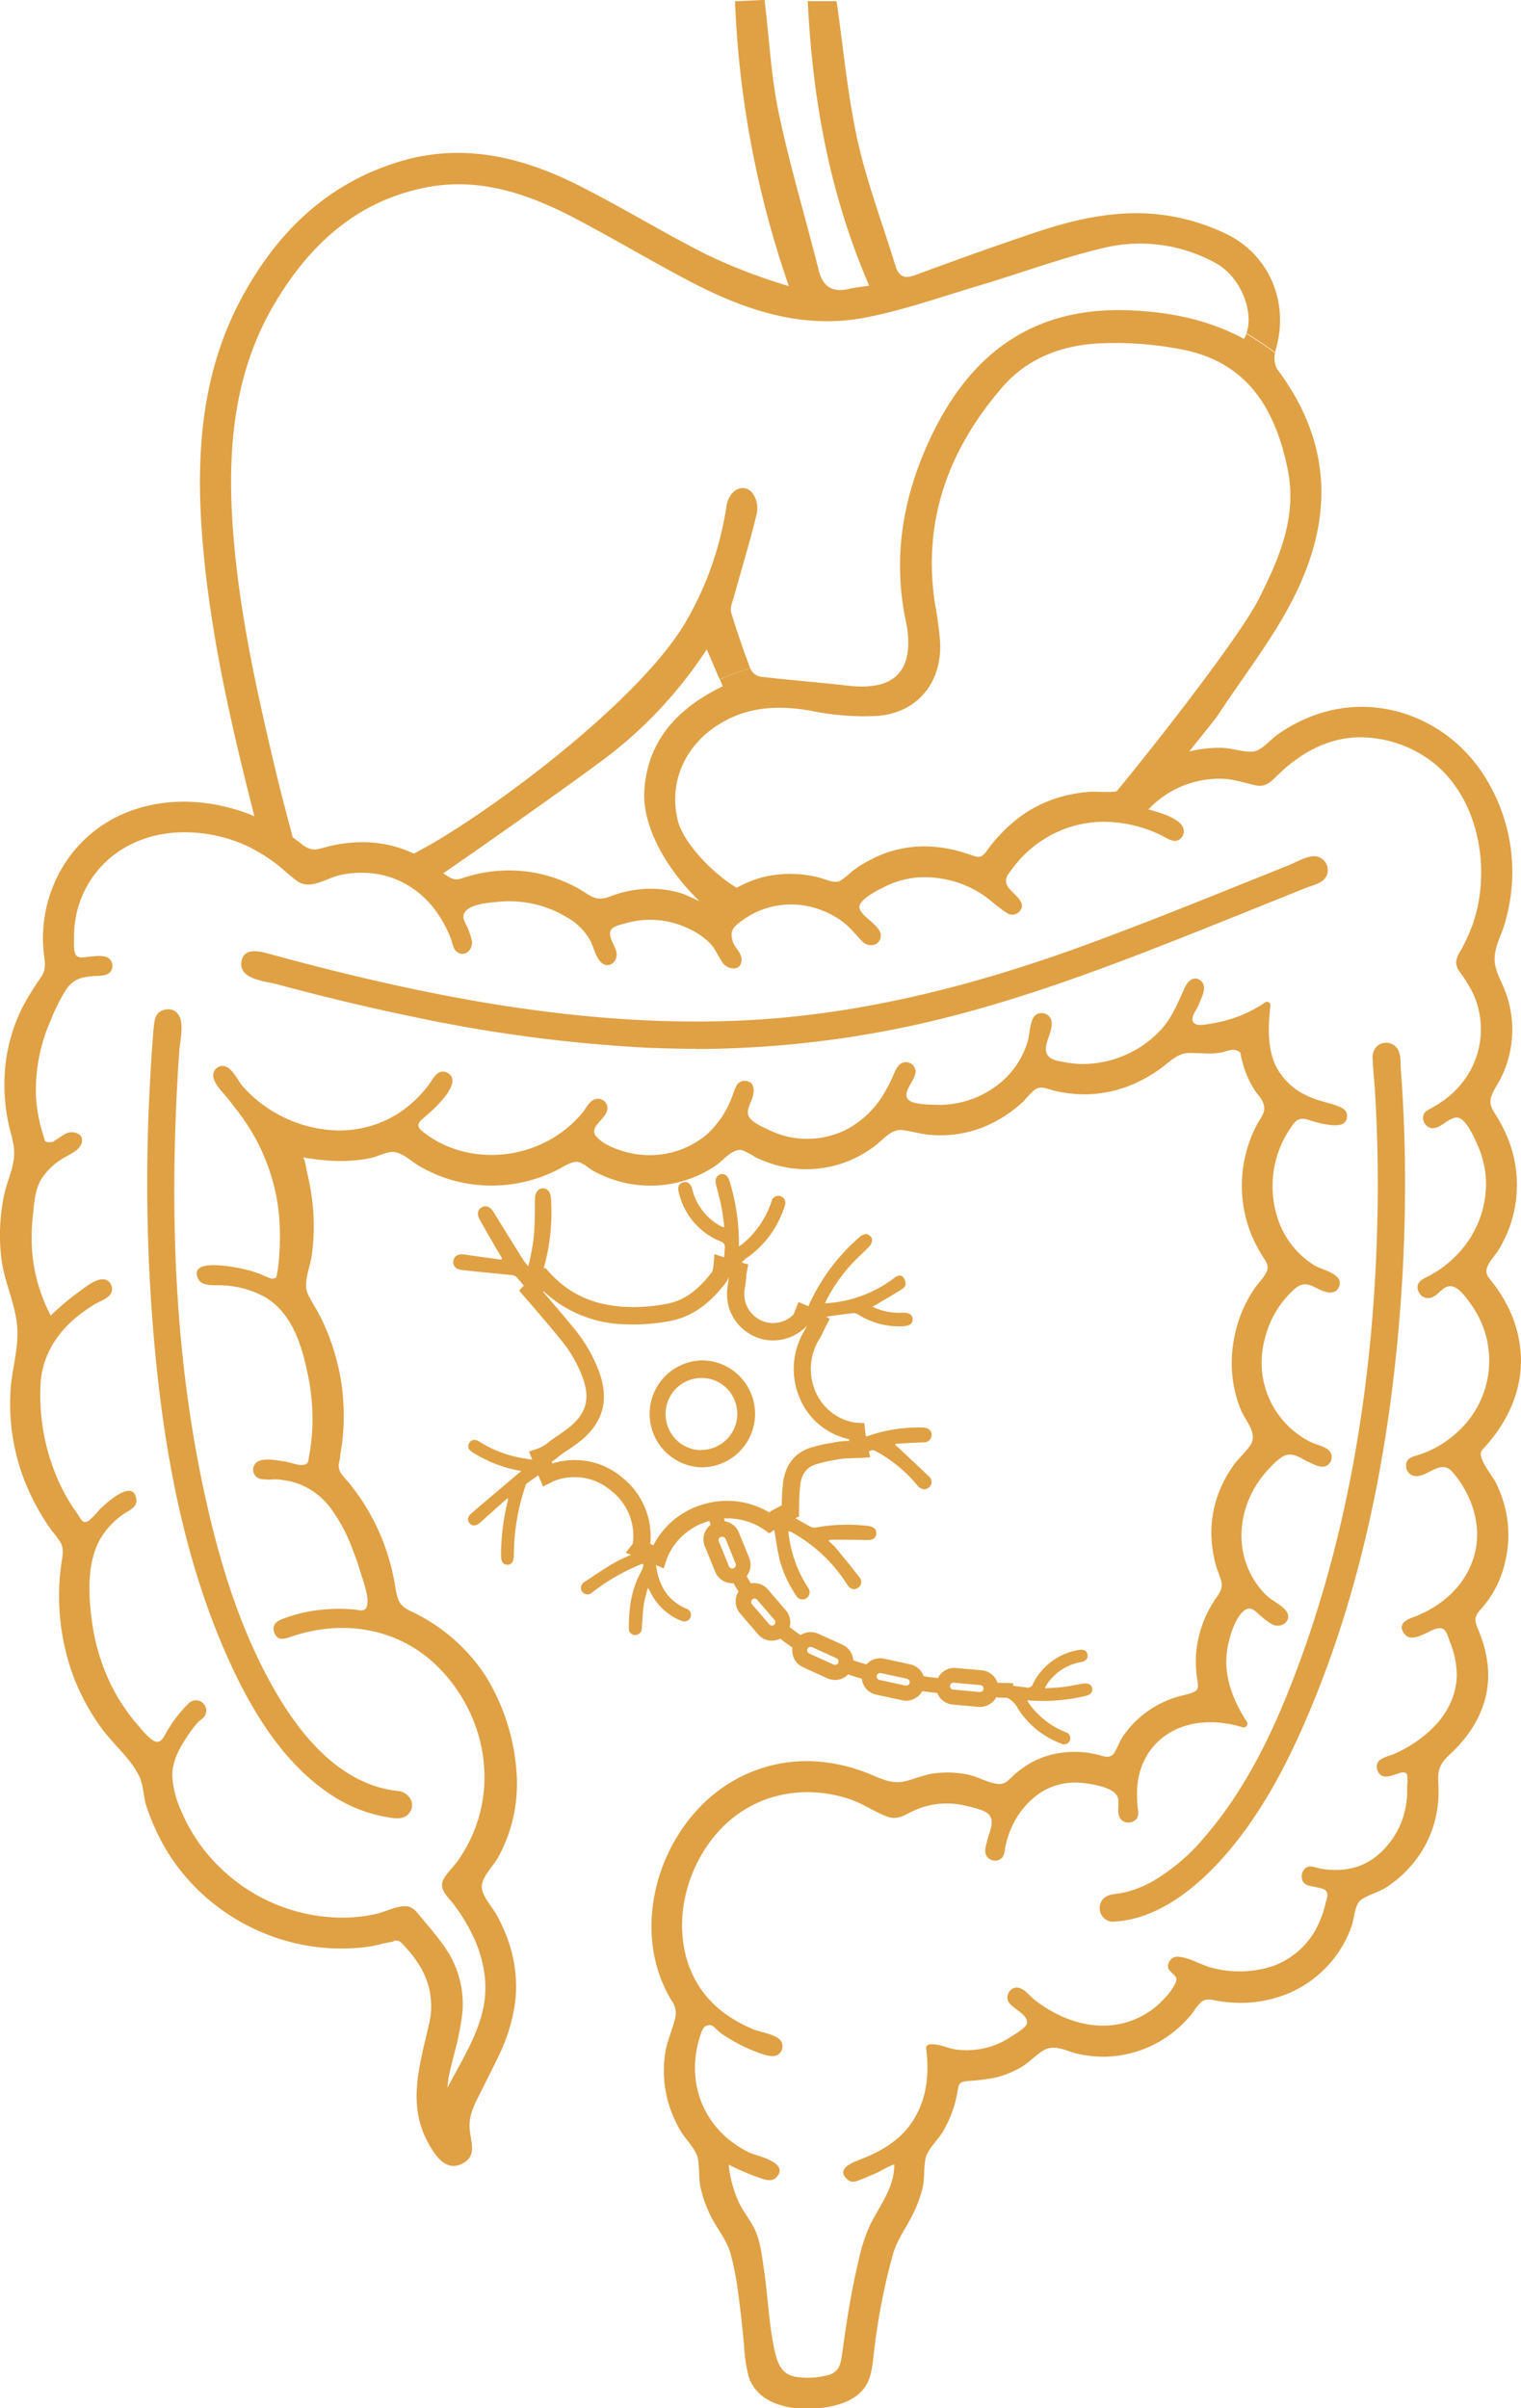 <svg xmlns="http://www.w3.org/2000/svg" viewBox="0 0 321.99 509.57"><defs><style>.cls-1{fill:#dfa144;}</style></defs><g id="Layer_2" data-name="Layer 2"><g id="Layer_1-2" data-name="Layer 1"><g id="Neurogastroenterology"><path class="cls-1" d="M155,335a3.89,3.89,0,0,1-3.6-2.43l-2.13-5.23a3.89,3.89,0,1,1,7.2-2.93l2.13,5.23a3.89,3.89,0,0,1-2.14,5.07h0A3.92,3.92,0,0,1,155,335Zm-2.14-9.86a.86.86,0,0,0-.27.05.74.74,0,0,0-.4,1l2.13,5.23a.75.75,0,0,0,1,.41h0a.75.75,0,0,0,.4-1l-2.13-5.23A.74.74,0,0,0,152.88,325.18Z"/><path class="cls-1" d="M163.43,347.15h-.31a3.84,3.84,0,0,1-2.65-1.34l-3.68-4.29a3.89,3.89,0,1,1,5.9-5.06l3.68,4.29a3.9,3.9,0,0,1-.42,5.48h0A3.85,3.85,0,0,1,163.43,347.15Zm-3.7-8.9a.73.73,0,0,0-.47.17.74.74,0,0,0-.08,1l3.68,4.29a.73.73,0,0,0,.5.25.74.74,0,0,0,.54-.17.75.75,0,0,0,.08-1l-3.69-4.29A.72.72,0,0,0,159.73,338.25Z"/><path class="cls-1" d="M176.74,355.46a3.88,3.88,0,0,1-1.6-.35L170,352.78a3.89,3.89,0,0,1,.24-7.18,3.83,3.83,0,0,1,3,.1l5.15,2.33a3.9,3.9,0,0,1,2,2.17,3.85,3.85,0,0,1-.1,3h0a3.89,3.89,0,0,1-3.54,2.28Zm-5.13-7a.81.81,0,0,0-.27.05.72.72,0,0,0-.41.38.75.75,0,0,0,0,.57.79.79,0,0,0,.38.41l5.15,2.33a.73.73,0,0,0,1-.36h0a.73.73,0,0,0,0-.56.75.75,0,0,0-.38-.41l-5.15-2.33A.68.68,0,0,0,171.61,348.5Z"/><path class="cls-1" d="M191.85,359.86a3.81,3.81,0,0,1-.82-.09l-5.53-1.19a3.89,3.89,0,0,1-3-4.62,3.91,3.91,0,0,1,4.62-3l5.53,1.19a3.89,3.89,0,0,1,3,4.62h0a3.89,3.89,0,0,1-1.7,2.45A3.85,3.85,0,0,1,191.85,359.86ZM186.33,354a.7.7,0,0,0-.4.12.78.78,0,0,0-.33.46.76.76,0,0,0,.57.88l5.52,1.19a.7.7,0,0,0,.55-.1.78.78,0,0,0,.33-.46.74.74,0,0,0-.11-.56.75.75,0,0,0-.46-.32l-5.52-1.19Z"/><path class="cls-1" d="M207.48,361.17h-.35l-5.63-.51a3.89,3.89,0,0,1,.69-7.74l5.63.5a3.87,3.87,0,0,1,2.64,1.38,3.91,3.91,0,0,1,.89,2.84h0A3.89,3.89,0,0,1,207.48,361.17Zm-5.63-5.12a.74.74,0,0,0-.73.67.67.67,0,0,0,.17.53.69.69,0,0,0,.49.26l5.63.51a.75.75,0,0,0,.8-.67h0a.74.74,0,0,0-.67-.8l-5.63-.5Z"/><path class="cls-1" d="M214.4,359.27c-1.55,0-3.08-.1-4.54-.16L210,356c1.45.06,3,.12,4.48.16Z"/><path class="cls-1" d="M199.61,358.36c-2-.21-4-.45-5.82-.73l.47-3.12c1.8.27,3.71.51,5.67.72Z"/><path class="cls-1" d="M184,355.64c-1.81-.47-3.55-1-5.18-1.59l1.05-3c1.55.55,3.21,1.06,4.93,1.51Z"/><path class="cls-1" d="M168.63,349.19a40.48,40.48,0,0,1-4.72-3.52l2.07-2.38a36.46,36.46,0,0,0,4.35,3.25Z"/><path class="cls-1" d="M157,337.81a42.82,42.82,0,0,1-2.48-4.24l2.81-1.44a38.51,38.51,0,0,0,2.29,3.93Z"/><path class="cls-1" d="M150.73,323.8c-.35-1.19-.67-2.43-1-3.7l3.07-.71c.28,1.21.59,2.4.91,3.53Z"/><path class="cls-1" d="M115.44,272.1c-.18-.2-.36-.38-.53-.58a1.31,1.31,0,0,1-.34-1.45,43,43,0,0,0,2.06-16.55c-.09-1.3-.72-2.09-1.73-2.07s-1.64.91-1.66,2.23c0,2.84,0,5.7-.29,8.53a52.08,52.08,0,0,1-1.12,5.75,15.84,15.84,0,0,1-1-1.28c-2.1-3.36-4.21-6.71-6.27-10.1-.7-1.16-1.58-1.64-2.52-1.15s-1.13,1.48-.49,2.63c1.33,2.39,2.73,4.75,4.1,7.13.21.35.43.7.64,1.06l-.16.29c-2.59-.36-5.19-.7-7.79-1.09-1.27-.19-2.13.23-2.35,1.26s.44,1.87,1.73,2c3.46.41,6.94.71,10.41,1.08a1.9,1.9,0,0,1,1.15.36l3.61,4.17A25.11,25.11,0,0,1,115.44,272.1Z"/><path class="cls-1" d="M158.49,265.88a20.87,20.87,0,0,0,7.64-10.75,1.47,1.47,0,0,0-.84-2,1.45,1.45,0,0,0-1.93,1c-.1.23-.16.48-.25.72a19.7,19.7,0,0,1-5.92,8.36c-.2.16-.43.29-.77.52V262.6a44,44,0,0,0-2-12.73c-.35-1.13-1.06-1.63-1.9-1.38s-1.24,1-.93,2.24c.41,1.57.84,3.13,1.15,4.71.27,1.36.4,2.75.59,4.18a3.43,3.43,0,0,1-.41,0c-.2-.1-.4-.2-.59-.31a12.22,12.22,0,0,1-5.79-7.69c-.31-1.19-1-1.69-1.94-1.43s-1.19,1-.89,2.17a14.77,14.77,0,0,0,8.8,10.3,1.27,1.27,0,0,1,.93,1.48c-.12,1.26-.11,2.53-.26,3.79,0,.29-.05.6-.08.9.91.3,1.83.56,2.75.82A5.76,5.76,0,0,1,158.49,265.88Z"/><path class="cls-1" d="M215.47,361.48a18.43,18.43,0,0,0,9.08,7.42,1.32,1.32,0,1,0,1-2.4l-.63-.26a17.54,17.54,0,0,1-7.06-5.76c-.13-.19-.23-.4-.41-.71l1,.07a39.1,39.1,0,0,0,11.41-1c1-.24,1.52-.84,1.35-1.61s-.86-1.16-1.94-1c-1.41.26-2.82.55-4.25.73-1.22.16-2.47.19-3.75.27,0-.26,0-.32.07-.36s.2-.34.31-.51a10.9,10.9,0,0,1,7.17-4.67c1.08-.21,1.56-.78,1.39-1.63s-.84-1.12-1.88-.93a13.15,13.15,0,0,0-9.67,7.2,1.12,1.12,0,0,1-1.36.73c-1.12-.18-2.25-.25-3.36-.46l-.79-.13c-.32.79-.61,1.6-.9,2.4A5.12,5.12,0,0,1,215.47,361.48Z"/><path class="cls-1" d="M173,279.39a1.38,1.38,0,0,1,.83-.62c2.18-.34,4.37-.64,6.55-.9a1.9,1.9,0,0,1,1.18.21,16.36,16.36,0,0,0,9.45,2.56c1.49-.05,2.23-.54,2.19-1.52s-.75-1.41-2.28-1.36a12.55,12.55,0,0,1-6.25-1.29,9.53,9.53,0,0,0,.92-.47c1.79-1.06,3.59-2.12,5.36-3.22.33-.21.75-.63.75-1a2.27,2.27,0,0,0-.49-1.53c-.54-.57-1.25-.35-1.84.11a26.44,26.44,0,0,1-14.7,5.41c.13-.31.2-.54.31-.75a36.72,36.72,0,0,1,5.4-7.67c1.19-1.28,2.54-2.42,3.72-3.7a2,2,0,0,0,.49-1.53,1.62,1.62,0,0,0-1.14-1,2.19,2.19,0,0,0-1.44.6A41.59,41.59,0,0,0,170.3,278.4a14.26,14.26,0,0,1,2.51,1.38C172.87,279.65,172.94,279.52,173,279.39Z"/><path class="cls-1" d="M111.33,308.64a4.63,4.63,0,0,0-.52-.07,24.92,24.92,0,0,1-9.36-3.55c-.9-.56-1.68-.42-2.12.3s-.17,1.46.74,2a28.09,28.09,0,0,0,8,3.45c.71.18,1.44.32,2.3.5l-.85.68c-3.23,2.74-6.47,5.46-9.68,8.22-.9.78-1,1.52-.38,2.18s1.39.55,2.27-.25l5-4.48c.23-.2.48-.38.85-.67-.08.46-.12.74-.18,1a49.35,49.35,0,0,0-1.34,11c0,1.43.42,2.12,1.34,2.14s1.38-.67,1.38-2.1a46.15,46.15,0,0,1,2.38-14.37c.08-.25.14-.57.33-.69a39.85,39.85,0,0,1,3.84-2.6c-.39-.92-.71-1.86-1.08-2.77A5.17,5.17,0,0,1,111.33,308.64Z"/><path class="cls-1" d="M135.47,328.1c-1.84.91-3.78,1.64-5.56,2.66-2.14,1.23-4.18,2.66-6.23,4a1.41,1.41,0,0,0-.46,2,1.4,1.4,0,0,0,2.12.2c.25-.17.48-.37.72-.54a44.79,44.79,0,0,1,9.06-5.2c.28-.12.58-.22.87-.32l.25.18a8.17,8.17,0,0,1-.48,1.42c-2.15,3.79-2.66,7.94-2.64,12.2a1.35,1.35,0,0,0,1.46,1.27,1.5,1.5,0,0,0,1.31-1.56c.1-1.6.18-3.22.39-4.81.16-1.17.53-2.3.83-3.55a1.74,1.74,0,0,1,.25.21c.14.27.27.54.42.8a12.32,12.32,0,0,0,6.48,5.89,1.39,1.39,0,0,0,1.92-.76,1.36,1.36,0,0,0-.87-1.8c-3.71-1.56-5.61-4.52-6.28-8.33a7.75,7.75,0,0,1-.08-3.28c-1-.42-1.95-.83-2.94-1.22A1.7,1.7,0,0,1,135.47,328.1Z"/><path class="cls-1" d="M163.06,321.64a2,2,0,0,1,.68,1.16c.46,2.41.74,4.87,1.32,7.26a24.32,24.32,0,0,0,3.44,7.48,1.52,1.52,0,0,0,2.15.68,1.56,1.56,0,0,0,.4-2.29,3.62,3.62,0,0,0-.2-.33,26.32,26.32,0,0,1-3.44-8.33c-.23-1-.36-2.11-.54-3.22a2.55,2.55,0,0,1,.4,0c.26.13.52.26.77.41a32.52,32.52,0,0,1,11.29,10.8c.65,1,1.49,1.25,2.28.74a1.51,1.51,0,0,0,.23-2.38c-1.64-2.13-3.35-4.21-5.06-6.28a18.94,18.94,0,0,0-1.42-1.33,2.56,2.56,0,0,1,.61-.22c2.43,0,4.86,0,7.28.07,1.35.06,2.11-.24,2.24-1.24s-.49-1.62-1.92-1.77a37.53,37.53,0,0,0-10.84.36,2,2,0,0,1-1.27-.23q-2.1-1.12-4.12-2.38a1.37,1.37,0,0,1-.57-.95v-.12a26.51,26.51,0,0,0-3.72,2.07Z"/><path class="cls-1" d="M140.5,331.86l-2.32-1c-1.12-.47-2.28-1-3.42-1.41l-2.29-.9,1.48-1.91a12,12,0,0,0-4.54-11.18,11.86,11.86,0,0,0-11.85-2.19,7.41,7.41,0,0,0-.84.38l-1.76.89-.77-1.82c-.3-.72-.57-1.44-.84-2.14-.21-.54-.41-1.09-.63-1.63l-.74-1.82,1.86-.62a6.21,6.21,0,0,0,2-1.12c.81-.66,1.66-1.23,2.48-1.79a27.73,27.73,0,0,0,2.43-1.78c3.38-2.87,4.17-5.9,2.67-10.15a28.11,28.11,0,0,0-4.85-8.38c-2.55-3.11-5.15-6.14-7.58-8.95l-1.1-1.27,1.16-1.21a29.8,29.8,0,0,1,3-2.62l1.34-1,1.15,1.24c4.16,4.49,9.46,6.8,16.21,7.06a37.58,37.58,0,0,0,8.45-.67c3.54-.67,6.57-2.81,9.54-6.75a4.41,4.41,0,0,0,.3-1.44l.21-2.3,2.19.71c1,.32,2,.62,3.06.91l1.9.55-.31,1.65a6.41,6.41,0,0,0-.11.88c0,.67-.13,1.3-.21,1.92a7.75,7.75,0,0,0,0,3.46,6.25,6.25,0,0,0,4.35,4.3,6.13,6.13,0,0,0,5.79-1.55,3.57,3.57,0,0,0,.34-.71l.79-2,1.73.73a20.5,20.5,0,0,1,3.51,1.93l1.36.92-.76,1.46c-.19.37-.38.76-.56,1.14-.29.61-.6,1.25-1,1.87a12.09,12.09,0,0,0-.71,10.83,11,11,0,0,0,7.56,6.47,6.36,6.36,0,0,0,1.23.19l1.57.08.17,1.55a33.29,33.29,0,0,0,.61,3.6l.48,2.08-2.14.16c-.64,0-1.27,0-1.88.06a14.16,14.16,0,0,0-2.67.19l-1.1.21a29.93,29.93,0,0,0-3.81.91c-1.23.41-2.9,1.33-3.24,4.53-.18,1.65-.22,3.32-.24,5.32v1.15l-1,.5a29.05,29.05,0,0,0-4.25,2.35l-1.05.72-1-.73a13.81,13.81,0,0,0-11.85-1.85,13.48,13.48,0,0,0-8.78,7.8,1.43,1.43,0,0,0-.08.22Zm-2.84-5.18.67.27a17.21,17.21,0,0,1,10.55-8.64A17.49,17.49,0,0,1,162.81,320c.92-.57,1.83-1.05,2.69-1.48,0-1.62.08-3.07.24-4.54.42-3.86,2.4-6.5,5.73-7.62a32.41,32.41,0,0,1,4.28-1l1.07-.21a15.68,15.68,0,0,1,2.93-.25c0-.13,0-.26-.06-.39a2.88,2.88,0,0,1-.4-.09h0a14.69,14.69,0,0,1-10-8.6,15.69,15.69,0,0,1,.91-14.1c.22-.4.43-.82.65-1.26a3.47,3.47,0,0,1-.41.45,9.84,9.84,0,0,1-9.23,2.41,10,10,0,0,1-6.93-6.74,11.15,11.15,0,0,1-.14-5.08c.07-.44.12-.87.16-1.28a4.14,4.14,0,0,1-.61,1.13c-3.5,4.64-7.36,7.3-11.78,8.15a40.8,40.8,0,0,1-9.28.72,26.09,26.09,0,0,1-17.56-7l-.12.11c2.11,2.44,4.32,5,6.5,7.68a31.69,31.69,0,0,1,5.47,9.5c2,5.68.78,10.32-3.76,14.17a33.45,33.45,0,0,1-2.75,2c-.79.53-1.54,1-2.22,1.59a10.09,10.09,0,0,1-1.38,1l0,.08.12.32a15.56,15.56,0,0,1,14.84,3A15.93,15.93,0,0,1,137.66,326.68Zm10.82-16.2h0a11.32,11.32,0,0,1,.06-22.63h0a11.15,11.15,0,0,1,8,3.32,11.32,11.32,0,0,1-8,19.31Zm0-3.68h0a7.64,7.64,0,0,0,5.4-13,7.45,7.45,0,0,0-5.35-2.23h0a7.62,7.62,0,0,0-7.63,7.55,7.71,7.71,0,0,0,2.22,5.49,7.54,7.54,0,0,0,5.36,2.23Z"/><path class="cls-1" d="M196.58,312.33c-2.08-2-4.25-4-6.38-6-.21-.19-.44-.36-.66-.54l.06-.29c2-.11,3.91-.25,5.87-.31a1.57,1.57,0,0,0,1.68-1.13c.34-1.08-.45-2-1.84-2a32.64,32.64,0,0,0-11.47,1.75,5.11,5.11,0,0,1-2,.28,29.39,29.39,0,0,0,.55,3.25,6.93,6.93,0,0,0,2.17-.47c.26-.11.7.11,1,.28a29.53,29.53,0,0,1,8.63,7.14c.77.92,1.73,1.08,2.44.46A1.53,1.53,0,0,0,196.58,312.33Z"/><path class="cls-1" d="M313.09,306.38c10.39-10.56,10.82-24.66,1.17-35.85-.82-.95-1.23-1.5-.23-2.76,8.19-10.37,8.53-22.18,1-32.95a2.51,2.51,0,0,1,0-3.4c5-7.59,5.89-15.74,1.88-23.91a9.35,9.35,0,0,1-.34-8.59c4.24-10.89,3.88-21.8-1.72-32.2-9.73-18.09-31.64-21.87-47-8.21-1,.9-1.85,1.55-3.42,1.2-9.74-2.18-18.14.71-25.42,7.21a4.67,4.67,0,0,1-3.7,1.33c-11.11-.54-19.95,3.68-26.24,12.9-.9,1.31-1.54,1.33-2.93.8-10-3.87-19.23-2.42-27.37,4.71a2.57,2.57,0,0,1-3,.54c-8.62-3-16.56-1.64-23.62,4.17a2.38,2.38,0,0,1-3.17.38,23.06,23.06,0,0,0-21-.79,2.46,2.46,0,0,1-2.83-.31c-8.53-6.13-17.81-7.19-27.66-3.9-1.19.4-2,.51-3-.45-7.74-7.23-16.79-8.9-26.77-5.92a3.56,3.56,0,0,1-3.75-.72A41.2,41.2,0,0,0,42,170.48C22.39,168.25,6.9,184.58,10.41,204a3.51,3.51,0,0,1-.93,3c-7.6,10.15-9.56,21.41-6.19,33.53a11.63,11.63,0,0,1-.24,7.59A39.93,39.93,0,0,0,3.14,275,21.06,21.06,0,0,1,4,287c-2.86,14.06.24,27.1,9.19,38.51a4,4,0,0,1,.88,3.54c-2.45,15.45,1.31,29.23,11.87,40.81,2.78,3,5.33,5.77,5.46,10.13a13.59,13.59,0,0,0,1.2,4c7.25,20,29.22,31.52,49.84,26.24.94-.24,1.91-1.06,2.9,0,4.7,4.95,8.15,10.35,6.44,17.63-.69,3-1.34,6-2.1,8.94-1.74,6.84-.82,13.2,3.45,18.91,1,1.39,2.46,2.41,4.32,1.46s2.31-2.46,1.7-4.42a10,10,0,0,1,.55-7.42c1.22-2.61,2.5-5.2,3.8-7.78a46.47,46.47,0,0,0,4.38-11.2c2.05-9.49-.86-17.78-6.24-25.44-.82-1.18-1.24-1.9-.13-3.31a32.1,32.1,0,0,0,6.81-25.38c-2.12-14-9-24.9-22.23-30.93a4.09,4.09,0,0,1-2.83-3.71,46,46,0,0,0-11.26-25,3.68,3.68,0,0,1-.87-3.55,47.22,47.22,0,0,0-6.57-35,2.67,2.67,0,0,1-.52-2.4,45.55,45.55,0,0,0-.73-27.12c0-.21-.19-.49-.1-.61.23-.31.52-.13.77.06,6.46,1.18,12.87,1.43,19.09-1.19,1.17-.49,1.76.17,2.52.75,10.38,7.91,23.12,8.73,34.41,2.07a3.25,3.25,0,0,1,4.13.17A24.06,24.06,0,0,0,154.87,243c1.1-1.1,1.69-.91,2.81-.25,10.82,6.39,21.66,5,30.61-3.79a2.17,2.17,0,0,1,2.48-.78c11,3.23,20.33.37,27.92-8.19a1.79,1.79,0,0,1,2.22-.66c10.38,3.39,19.46.78,27.51-6.18a3.8,3.8,0,0,1,3.28-1.05,21,21,0,0,0,9.35-.72c1.71-.55,2.16-.06,2.49,1.62a20,20,0,0,0,4.76,9.8c1.07,1.17.91,1.88.11,3.1a26.8,26.8,0,0,0,.49,30.78c1.07,1.5,1.06,2.24-.22,3.62-8.34,9-9.51,22.48-2.8,32.19,1.07,1.55,1,2.24-.34,3.55-8.18,8.16-10.54,17.68-6.14,28.55.55,1.37,0,2.07-.68,3A22.89,22.89,0,0,0,254.39,356c.38,2,.19,2.55-2,3-7.28,1.44-12.91,5.33-15.86,12.35-.72,1.71-1.51,1.42-2.77,1.05-7.74-2.24-14.55-.69-20.13,5.25a2.06,2.06,0,0,1-2.87.53c-5.72-2.64-11.68-3.33-17.58-1a8.61,8.61,0,0,1-7.54-.34c-14-6.53-28.42-3.68-38,7.27-9.34,10.63-12.37,28-3.81,40.11a2.28,2.28,0,0,1,.16,2.6c-4.47,10-3.15,19.24,3.66,27.74a3.35,3.35,0,0,1,1,2.33c-.26,6.15,2,11.52,5.49,16.37,2.93,4.11,4.11,22.73,4.78,27.68a7.81,7.81,0,0,0,5.53,6.71,20.94,20.94,0,0,0,13.91,0,7.5,7.5,0,0,0,5.36-6.25c.75-5.5,3.36-24.54,6.44-29.13s5.24-9.71,5-15.48a3.28,3.28,0,0,1,1.09-2.29,25.18,25.18,0,0,0,5.88-13.23c.17-1.41.65-1.8,2.09-1.76a21.7,21.7,0,0,0,16.2-6.24c1.31-1.26,2.28-1.28,3.87-.67,11.07,4.3,22.26.84,28.85-8.92a2.62,2.62,0,0,1,3.33-1.34c15.12,3.3,27.87-5.8,30-19.27a2.27,2.27,0,0,1,1.77-1.92c10.3-3.95,16.47-13.61,15.35-24.54a5.45,5.45,0,0,1,2.23-5.45c8.8-7.62,10.69-16.8,5.74-27.36a2.23,2.23,0,0,1,.62-3.1,17.52,17.52,0,0,0,4.18-6c3.86-9.05,2.34-17.44-3.24-25.26C312.29,308.24,311.85,307.64,313.09,306.38ZM64.38,182a17.65,17.65,0,0,0-10.51-6.83A17.65,17.65,0,0,1,64.38,182ZM300.49,342.58c-1.11.45-3.47.32-2.73,2.29s2.36.2,3.59,0a2.6,2.6,0,0,0,.25-.1c4.46-1.83,4.46-1.83,6.22,2.75,3.07,8,1,15.08-6.19,20.64a28,28,0,0,1-7.74,4.36c-.9.32-2.06.59-1.52,1.92.44,1.06,1.38.73,2.27.46,3.85-1.19,3.87-1.17,4,2.85a18.63,18.63,0,0,1-2.74,11c-4,6.3-9.35,8.61-16.7,7.33-1-.17-2.43-1.16-2.78.68-.28,1.52,1.23,1.44,2.17,1.68,3.63.93,3.64.9,2.78,4.57-2.7,11.53-12.92,17.12-25.5,13.89a50.92,50.92,0,0,1-5.67-2c-.86-.33-1.57-.36-2,.53a1.14,1.14,0,0,0,.83,1.64c2,.6,1.23,1.59.59,2.71-5.58,9.66-16.92,12.31-27.42,6.36a28.1,28.1,0,0,1-5.67-4.21c-.69-.66-1.43-1.13-2.22-.16s-.06,1.48.52,2a23.33,23.33,0,0,0,3,2.51c1.3.84,1,1.47.11,2.38-5.22,5.19-11.38,6.94-18.52,5.14-.67-.17-1.33-.42-2-.62a2.51,2.51,0,0,0-.53.07,24.74,24.74,0,0,1,0,8.5c-1.44,6.78-5.2,11.74-11.58,14.61-1.28.58-2.57,1.1-3.88,1.58-1,.36-2.34.48-1.79,2s1.79.68,2.69.33c1.87-.72,3.68-1.59,5.53-2.37.69-.3,1.22-1,2.23-.86.43,2.79-.54,5.31-1.62,7.75a28.45,28.45,0,0,1-2.78,5.05c-3.37,4.73-6,24.12-6.79,29.85a4,4,0,0,1-3.53,3.65,20.46,20.46,0,0,1-2.59.38c-6.86.46-8.37-.43-9.68-7.07-.83-4.16-2-21.92-4.38-25.34s-4.41-7.16-5-11.44c-.12-.92-.17-1.85-.3-3.21a47,47,0,0,0,8,3.49c.91.25,2.21,1,2.66-.55s-1-1.59-1.95-1.89c-11.33-3.73-17.17-12.4-15.54-23.15a11.24,11.24,0,0,1,.23-1.29c.5-2,.82-4.46,2.36-5.41,1.89-1.18,3.18,1.5,4.82,2.32,2.72,1.39,5.26,3.16,8.29,3.84.94.21,2.3.65,2.59-.87.25-1.36-1.1-1.38-2-1.66-9.35-3.08-16.57-8.38-18.69-18.63-3.26-15.76,8.48-35.35,27.63-34.5a33.37,33.37,0,0,1,15.6,4.92,3.39,3.39,0,0,0,4,0c6.23-3.6,12.52-3.14,18.76.15,1.13.59,1.46,1.13.82,2.42a20.14,20.14,0,0,0-1.37,4.49c-.22,1-.66,2.3.9,2.54,1.4.22,1.34-1.1,1.51-2a19.09,19.09,0,0,1,4.2-8.92c5.93-7.2,14.06-6.34,20.21-3.28a1.54,1.54,0,0,1,1,1.63,8.58,8.58,0,0,0,.06,1.83c.21,1.1-.19,2.89,1.6,2.72s1-1.77.9-2.79c-.55-7.27,1.67-13.16,8.4-16.68,4.65-2.43,9.56-2.41,14.91-.64-2.51-3.83-4.22-7.49-4.43-11.7a19,19,0,0,1,3.93-12.75c1-1.33,1.76-2,3.13-.35a19,19,0,0,0,3.22,2.68c.8.6,1.79,1.16,2.56.17.88-1.16-.27-1.72-1.05-2.22-11.38-7.29-11.74-24,.64-33.1,1.2-.88,2.13-1.11,3.46-.21a25.47,25.47,0,0,0,4.24,2c.85.36,1.81.52,2.15-.66.29-1-.45-1.39-1.25-1.67a21.34,21.34,0,0,1-7.62-4.5c-8.66-8.06-7.74-23.19,2.66-31.42a1.85,1.85,0,0,1,2.36-.09,32.81,32.81,0,0,0,3.84,1.68,1.19,1.19,0,0,0,1.71-.71c.32-.87-.22-1.3-.89-1.62-.31-.16-.66-.24-1-.37-13.73-5.41-15.91-23.4-6.76-33.71a1.6,1.6,0,0,1,2.25-.43,18.19,18.19,0,0,0,6.33,1.57c.89.09,1.66-.25,1.71-1.2,0-.75-.56-1.12-1.36-1.32-12.52-3.1-16.4-8.82-14.91-22.22-3.82,2.47-7.75,4.29-12.22,4.62-1.68.12-3.9.58-4.81-.41-1.08-1.18,1.08-2.59,1.44-4.07.25-1,.77-1.94,1.1-2.94.26-.78.37-1.63-.66-2s-1.4.34-1.68,1.17a29.72,29.72,0,0,1-3,6.39c-5.32,8.4-16.55,12.46-25.71,9.37-2.09-.7-3.4-1.53-2.12-4a12.49,12.49,0,0,0,.74-3.05c.21-1,.74-2.28-.72-2.63s-1.45,1.07-1.66,2.05c-.8,3.61-1.85,7.08-4.35,10A21.18,21.18,0,0,1,192,233.47c-1.5-.52-2-1-1-2.51a26.14,26.14,0,0,0,1.69-3.54c.33-.71.33-1.39-.45-1.81-1-.51-1.46.1-1.84.86-.79,1.56-1.49,3.17-2.35,4.69-6.32,11.12-19.27,13.86-29.45,6.32-1.41-1-2.08-1.93-1-3.59a11,11,0,0,0,1-2.69,1.24,1.24,0,1,0-2.34-.81,32.78,32.78,0,0,1-2.57,5.74c-5.66,9.83-20.14,12.07-28.5,4.45-1-.92-.84-1.42,0-2.29a30.28,30.28,0,0,0,2.36-3.14,1.09,1.09,0,0,0-.16-1.63,1.2,1.2,0,0,0-1.83.26c-.44.55-.84,1.12-1.28,1.67-8.6,11-25.23,12.92-35.64,4.25-1.61-1.34-1.8-2.09,0-3.4a23.56,23.56,0,0,0,5.66-6.15c.54-.81,1.26-1.71.12-2.48-1-.66-1.57.17-2.08.93-11.91,18-34.63,12.25-43.3-.52-.25-.37-.5-.72-.76-1.07-.49-.64-1.11-.92-1.81-.42a1.17,1.17,0,0,0-.22,1.83c1.41,1.9,2.81,3.8,4.27,5.65,8.22,10.43,10.82,22.28,8.95,35.28-.28,1.91-.81,2.67-3,1.68a29.46,29.46,0,0,0-12-2.56c-.88,0-1.9-.09-2,1.16s.85,1.32,1.79,1.36c1.32.06,2.62.17,3.93.29,7.9.77,13.06,4.7,15.73,12.42,2.9,8.42,3.85,16.82,2,25.54-.32,1.51-.74,2-2.41,1.5a26.42,26.42,0,0,0-7.52-1c-.87,0-1.66.18-1.69,1.2s.74,1.27,1.61,1.28h.52c7.91-.3,13.12,3.51,16.6,10.42a51,51,0,0,1,5.39,16.89c.24,1.9-.31,2.17-2,2a34.15,34.15,0,0,0-15.78,1.68c-.91.33-2.39.46-2,1.93.52,1.75,1.86.74,2.83.43,15.24-4.8,28-.36,36.55,12.68a32,32,0,0,1-3.07,39.11c-1,1.17-1.09,1.82-.1,3a38.51,38.51,0,0,1,7.25,12.37,23,23,0,0,1,.56,13.43c-1.78,6.71-5.9,12.32-8.69,18.6-.58-2.27,0-4.43.41-6.58.76-3.68,1.83-7.29,2.4-11a20.16,20.16,0,0,0-4.35-16c-1.51-1.93-3.23-3.7-4.63-5.71-1-1.49-2-1.67-3.67-1-19.83,7.26-42.58-4.93-48.08-25.26-1.74-6.42,1.55-10.44,4.79-14.88.74-1,3.21-1.93,1.31-3.47-1.49-1.2-2.25,1-3.13,1.9a23.2,23.2,0,0,0-4.21,6c-.85,1.71-1.49,1.65-2.79.47a42.16,42.16,0,0,1-13.61-27.32c-.27-2.43-.15-4.89-.18-7.34-.09-6.64,2.54-11.82,8.23-15.38.83-.51,2.15-1.1,1.2-2.39s-1.86-.17-2.67.39a28.2,28.2,0,0,0-5.64,5.09c-1.13,1.35-1.68,1.22-2.68-.08a42.4,42.4,0,0,1-8.72-22.68c-.08-.87,0-1.76-.11-2.62C6.8,286.64,11.9,279.93,20.19,275c.53-.31,1.07-.6,1.61-.89.8-.44,1.63-1,1-2s-1.5-.54-2.29-.12a37.06,37.06,0,0,0-8,5.87c-.56.54-1.12,1.08-1.9,1.81A34.76,34.76,0,0,1,6.06,265a51.06,51.06,0,0,1,.53-11.51c.5-4.13,2.81-6.82,6.1-8.94l2.86-1.86c.71-.47,1.3-1,.77-1.93s-1.27-.72-2-.23a14.23,14.23,0,0,0-2.4,1.58c-2,2-2.67.9-3.36-1.16a32.53,32.53,0,0,1-.7-19.11,52.26,52.26,0,0,1,5-12.09c1.46-2.59,3.39-4.14,6.48-4a15.39,15.39,0,0,0,2.62-.18,1.11,1.11,0,0,0,1-1.27,1.09,1.09,0,0,0-1.22-1.1,24.25,24.25,0,0,0-4.44.26c-1.74.38-2-.37-2.2-1.81a22.74,22.74,0,0,1,20.82-26.17c10.51-.9,19.39,2.87,27,9.89a3,3,0,0,0,3.82.66c12.81-5.58,25-.19,29.72,13,.33.91.38,2.35,2,1.75,1.32-.51.69-1.62.42-2.48a17,17,0,0,0-1.42-3.66c-1-1.72-.7-2.51,1.22-3.15,8.54-2.84,16.51-2.1,23.91,3.3,2.43,1.76,3.38,4.38,4.56,6.89.42.88.7,2,2,1.53s.67-1.57.33-2.46c0-.09,0-.17-.07-.26-1.75-4.47-1.72-4.47,2.93-6,8.15-2.61,18.44,1.69,20.87,7.9a4.89,4.89,0,0,0,.67,1.12c.46.59,1,1,1.78.48a1.14,1.14,0,0,0,.36-1.61,9.6,9.6,0,0,0-1.39-2.52c-2.14-2.15-.94-3.45.88-4.95,8-6.56,19-5.66,26.48,2.17.83.87,1.56,3.17,3.12,1.78s-.77-2.37-1.39-3.53a3.39,3.39,0,0,0-.72-.75c-2.89-2.86-2.89-2.86.27-5.37,8.21-6.5,19.37-5.85,28.45,1.67.6.5,1.18,1.05,1.8,1.53a1.12,1.12,0,0,0,1.64-.16,1.07,1.07,0,0,0,0-1.63,9.7,9.7,0,0,0-2.15-1.92c-2-1-1.55-2.15-.59-3.69,7.1-11.37,20.6-15.17,33.36-9.32.71.32,1.41.7,2.1,1.06s1.39.46,1.84-.29.07-1.49-.7-2a33.41,33.41,0,0,0-7.22-3c5-6.59,15.62-9.53,23.64-6.48,1.67.64,2.48.41,3.72-.88,7.18-7.5,15.87-11.06,26.12-8,10.59,3.17,16.24,11.15,18.43,21.62a33.56,33.56,0,0,1-4.09,24.28,2.3,2.3,0,0,0,.28,3.16c7.87,10,5.12,23.33-6,29.59-.88.49-2.27.82-1.58,2.21s1.78.47,2.66,0c4.5-2.32,4.5-2.33,7.17,2,6.75,10.94,3,24.42-8.71,31.39-1,.58-3.2.74-2.27,2.5,1,1.95,2.66.22,3.47-.49,2.47-2.16,4-1,5.79.9,10.64,11.48,6.21,28.86-8.93,34.94-1.14.46-3.72.27-2.74,2.49.76,1.7,2.51.2,3.66-.26,4.25-1.71,4.23-1.77,7,2C317.45,323.51,313.31,337.44,300.49,342.58Z"/><path class="cls-1" d="M313.64,306.93c5.3-5.51,8.79-12.66,8.3-20.45a26.14,26.14,0,0,0-2.83-10.19,30,30,0,0,0-3.14-4.9c-.93-1.21-1.77-1.92-1-3.6.56-1.18,1.63-2.25,2.31-3.39a26.26,26.26,0,0,0,2.23-22.75,32,32,0,0,0-2.58-5.3c-1-1.7-2-2.68-1-4.94.55-1.27,1.44-2.43,2-3.71a22.89,22.89,0,0,0,.79-17.77c-.85-2.33-2.33-4.49-2.31-7.05s1.28-4.74,2-7a41.15,41.15,0,0,0,1.51-7.2,37.86,37.86,0,0,0-6.35-25.49c-7.53-11-21.26-16.36-34.15-12.25a32.82,32.82,0,0,0-9.11,4.6c-1.48,1.06-3.31,3.39-5.17,3.5-2.05.13-4.46-.78-6.58-.81a26.73,26.73,0,0,0-11,2.2,29.88,29.88,0,0,0-5,2.74c-1.71,1.15-3.27,3-5.1,3.91s-4.73.3-6.78.46a31.79,31.79,0,0,0-5.24.84,27.23,27.23,0,0,0-9.36,4.34,33.27,33.27,0,0,0-7.25,7.4c-1.12,1.53-1.71,1.33-3.33.78-1.08-.38-2.18-.72-3.29-1a28.71,28.71,0,0,0-5.83-.8,24.32,24.32,0,0,0-10.63,2.1,28.21,28.21,0,0,0-5.33,3.13,17.72,17.72,0,0,1-2.64,2.1c-1.31.52-3.08-.41-4.37-.74a24.49,24.49,0,0,0-11.82-.11,23.51,23.51,0,0,0-5.13,2c-1.79.93-4.3,3.55-6.22,3.56s-4.51-1.75-6.45-2.27a23.19,23.19,0,0,0-6.58-.81,24.27,24.27,0,0,0-6.65,1.13c-1.35.42-2.43,1.07-3.88.93s-2.77-1.29-4.15-2.07A30.26,30.26,0,0,0,99,185.46c-2,.58-2.45,1.14-4.63-.31-.75-.5-1.41-1.2-2.14-1.74a27.45,27.45,0,0,0-5.53-3.2,25.51,25.51,0,0,0-10.52-2,30.69,30.69,0,0,0-5.41.6c-1.11.22-2.19.57-3.29.82-1.64.37-2.51-.19-3.83-1.19a43.53,43.53,0,0,0-11.35-6.35c-13.51-5-29.24-2.62-37.94,9.66a29.34,29.34,0,0,0-5.15,19.34c.17,2,.74,3.77-.44,5.56a61.8,61.8,0,0,0-4,6.45A36.52,36.52,0,0,0,1.28,224.3a39.12,39.12,0,0,0,.42,12.95C2.13,239.47,3,241.68,3,244c0,2.84-1.33,5.56-2,8.28A41,41,0,0,0,.3,266.37c.62,4.95,3,9.54,3.35,14.5.32,4.52-1.18,9-1.43,13.52a44.94,44.94,0,0,0,5.23,23.82,50.24,50.24,0,0,0,3.42,5.56,19.33,19.33,0,0,1,2.07,2.83c.67,1.47.2,3.09,0,4.61a49,49,0,0,0,2.79,24,47.21,47.21,0,0,0,5.73,10.42c2.5,3.45,6.13,6.35,8,10.18,1,2.05.84,4.26,1.54,6.39a50.07,50.07,0,0,0,2.11,5.28,41.76,41.76,0,0,0,5.74,9.09,43.57,43.57,0,0,0,17.26,12.57A42.89,42.89,0,0,0,78,411.91c1.64-.23,3.25-.77,4.87-1,.28,0,.58-.31.86-.31,1.08,0,1.5.79,2.1,1.4a22.56,22.56,0,0,1,2.56,3.26,16.19,16.19,0,0,1,2.34,13.4c-1.94,8.53-4.58,16.73,0,24.92,1.39,2.48,3.57,5.83,6.86,4.36,3.78-1.68,1.86-4.95,1.81-8s1.54-5.55,2.78-8.09c1.11-2.27,2.29-4.51,3.36-6.8a36.66,36.66,0,0,0,3.6-12.18,29.24,29.24,0,0,0-1.64-12.47,37.26,37.26,0,0,0-2.3-5.12c-1-1.82-3.37-4.27-3.2-6.29s2.49-4.24,3.46-6a33.23,33.23,0,0,0,2.4-5.54,32.65,32.65,0,0,0,1.48-12.57,44.68,44.68,0,0,0-6.58-20.33,38.37,38.37,0,0,0-16-13.73c-2.44-1.18-2.66-2.58-3.08-5.1a49.14,49.14,0,0,0-1.55-6.58,46.19,46.19,0,0,0-5.39-11.46,52.49,52.49,0,0,0-3.14-4.26,11.8,11.8,0,0,1-1.5-1.82c-.75-1.53-.23-2-.12-3.19s.36-2.25.48-3.38a47.67,47.67,0,0,0-.29-13,48.26,48.26,0,0,0-4-12.71c-.9-1.93-2.15-3.7-3.05-5.61-1-2.25.56-5.69.89-8.13a45.53,45.53,0,0,0-.19-13.49c-.21-1.3-.47-2.59-.78-3.86-.2-.83-.39-2.8-.94-3.37-.7-.72,0,0-.54-.1l1.06.21c1.34.24,2.71.41,4.07.53a35.09,35.09,0,0,0,6.72,0,28.78,28.78,0,0,0,3-.46c1.4-.29,2.85-1.07,4.23-1.27,2.22-.32,4.22,1.87,6.1,2.95a32.15,32.15,0,0,0,5.63,2.57,30.76,30.76,0,0,0,23.87-1.88c1.23-.63,2.67-1.69,4.12-1.55.87.08,2.41,1.43,3.22,1.88a25.75,25.75,0,0,0,5.18,2.15,24.86,24.86,0,0,0,10.47.73,24.47,24.47,0,0,0,10.3-4c1.64-1.1,3.5-3.7,5.61-3.23a17.25,17.25,0,0,1,2.84,1.5,30.25,30.25,0,0,0,3,1.22,23.83,23.83,0,0,0,22.11-3.55c2-1.45,3.56-3.79,6.14-3.42,1.94.27,3.82.85,5.79,1a24.73,24.73,0,0,0,10.78-1.5,27.94,27.94,0,0,0,9-5.73,18.29,18.29,0,0,1,2.33-2.4c1.31-.82,2.68-.05,4,.26a28.19,28.19,0,0,0,6,.78,26.29,26.29,0,0,0,10.78-2.15,31.68,31.68,0,0,0,5.35-3c2-1.36,3.81-3.52,6.3-3.59,2.3-.06,4.47.31,6.79-.08,1.07-.18,2.46-.89,3.45-.46s.72.38.93,1.28c.16.7.33,1.38.54,2.06a20.57,20.57,0,0,0,2.39,5.14c.42.65,1,1.22,1.38,1.88,1.42,2.42,0,3.52-1,5.42a27.69,27.69,0,0,0-1,23.51,32.94,32.94,0,0,0,2.78,5.08c.89,1.35.6,2.29-.38,3.62-.59.8-1.26,1.52-1.83,2.33A27.42,27.42,0,0,0,261.3,283a27,27,0,0,0,0,10.79,25.23,25.23,0,0,0,1.52,4.82c1,2.24,3.52,4.8,1.85,7.23-1.06,1.53-2.56,2.81-3.65,4.37a26.8,26.8,0,0,0-2.76,5,23.58,23.58,0,0,0-1.71,11.35,27.57,27.57,0,0,0,1.07,5.41,20.45,20.45,0,0,1,1,2.9c.23,1.79-1,2.84-1.81,4.22a24.19,24.19,0,0,0-3.62,11,26.25,26.25,0,0,0,.34,5.74c.26,1.69-.16,2.05-1.72,2.53-1.06.32-2.17.52-3.23.88a21.5,21.5,0,0,0-8.38,5.17,20.18,20.18,0,0,0-3,3.85,22.44,22.44,0,0,1-1.37,2.73c-1.06,1.27-2.23.55-3.52.27a20.36,20.36,0,0,0-11.08.41,18.29,18.29,0,0,0-4.27,2.12,24.22,24.22,0,0,0-2.08,1.58c-.42.37-.8.78-1.23,1.14a2.85,2.85,0,0,1-2.73.92c-2.12-.34-4.19-1.64-6.37-2a21.71,21.71,0,0,0-6.73-.2c-2.17.28-4.1,1.16-6.21,1.67-3,.73-5.48-.75-8.21-1.81a35.81,35.81,0,0,0-11.87-2.44,31.15,31.15,0,0,0-21,7.49c-11.32,9.62-16.28,27.23-9.61,40.88.4.8.83,1.59,1.3,2.35a4.53,4.53,0,0,1,.57,4.15c-.54,2.27-1.56,4.34-1.93,6.7a24.41,24.41,0,0,0,.78,11.2,27.4,27.4,0,0,0,2.24,5.15c1.1,2,3.56,4.15,3.9,6.37.32,2,.11,4.07.57,6.11a26.27,26.27,0,0,0,2,5.63c1.37,2.83,3.45,5.15,4.32,8.2a64,64,0,0,1,1.67,8.88c.47,3.4.81,6.8,1.15,10.21a33.24,33.24,0,0,0,1,6.9c2.41,7.38,12.92,7.73,19.11,5.87,2.85-.86,5.37-2.5,6.41-5.42.81-2.28.87-5,1.22-7.35a134.41,134.41,0,0,1,3.82-19.05c.9-3,2.57-5.23,4-8a27.89,27.89,0,0,0,2.22-5.8c.52-2.1.24-4.27.65-6.32s2.72-4.08,3.72-5.81a25.89,25.89,0,0,0,2.44-5.67,26.94,26.94,0,0,0,.66-3c.28-1.66.55-1.82,2.3-2a44.35,44.35,0,0,0,5.85-.75,21.55,21.55,0,0,0,5-2c1.88-1,3.29-2.74,5.09-3.76,2.39-1.36,4.9.29,7.34.8a25.8,25.8,0,0,0,5.54.58,24.23,24.23,0,0,0,18.89-9.65,8.59,8.59,0,0,1,1.64-2c1.13-.79,2.14-.37,3.42-.16a29.52,29.52,0,0,0,5.86.39,26,26,0,0,0,9.55-2.19,24.21,24.21,0,0,0,12.91-14c.55-1.55.62-4.55,2-5.58s3.65-1.58,5.24-2.59a24.92,24.92,0,0,0,7.36-7.28,23.71,23.71,0,0,0,3.56-9.54,25.88,25.88,0,0,0,.19-5.28c-.18-3,.42-4.21,2.59-6.23,5.38-5,8.74-11.56,7.83-19.05a26,26,0,0,0-1.26-5.37c-.25-.73-.54-1.43-.83-2.14-.81-1.95-.57-2.68.84-4.19a22.1,22.1,0,0,0,5.06-10.23,24.09,24.09,0,0,0-.11-11.17,27.08,27.08,0,0,0-2-5.33c-.63-1.28-4-5.3-2.91-6.64.65-.77-.46-1.89-1.11-1.11-2.17,2.6.47,4.56,1.84,7a24.14,24.14,0,0,1,3.29,12.84,21.74,21.74,0,0,1-5.2,13.53c-.75.82-1.8,1.54-2,2.7-.29,1.47.85,3.09,1.34,4.39,3.08,8.16,1.48,16.28-4.67,22.5-2.3,2.32-4.51,3.81-4.36,7.35.17,4,0,7.76-1.53,11.54a22.4,22.4,0,0,1-6.52,8.76,23.5,23.5,0,0,1-5.13,3.21c-1.11.52-2.61.83-3.38,1.89s-.74,2.73-1.09,4a22.66,22.66,0,0,1-2.27,5.4,22.36,22.36,0,0,1-7.19,7.51A23.75,23.75,0,0,1,265.09,422a27.17,27.17,0,0,1-5.18,0c-1.53-.15-3.36-.86-4.91-.65a3.5,3.5,0,0,0-2.38,1.57,36.8,36.8,0,0,1-4.19,4.89,22.09,22.09,0,0,1-10.76,5.36,24.09,24.09,0,0,1-12-1c-1.37-.46-2.75-1.15-4.21-.62-1.62.6-2.9,2.34-4.29,3.32A21.27,21.27,0,0,1,205,438.64c-3.72.07-3.38,1.59-4.15,4.92a23.81,23.81,0,0,1-2.4,6.17c-1.05,1.88-2.75,3.42-3.72,5.31-.68,1.33-.36,2.91-.48,4.35a23.18,23.18,0,0,1-2,7.47c-1.2,2.66-3.06,4.93-4.08,7.67a57,57,0,0,0-2.12,7.84c-1.23,5.74-2.12,11.55-2.92,17.36-.56,4-2.32,6.38-6.39,7.5-4.45,1.23-11.25,1.35-14.89-2-2.19-2.05-2.27-5-2.55-7.8s-.57-5.84-.92-8.75c-.58-4.87-.84-10.76-3.18-15.18-1.89-3.57-4.18-6.52-5.17-10.55-.54-2.18-.37-4.25-.64-6.43-.19-1.57-1.29-2.61-2.18-3.85a25.47,25.47,0,0,1-5-12.65c-.4-4.77,1.11-8.59,2.5-13,1-3.12-2.12-5.92-3.23-8.76a29.46,29.46,0,0,1-1.93-11.64,35.38,35.38,0,0,1,8.61-22A30.07,30.07,0,0,1,170,374.11a33.36,33.36,0,0,1,12.61,2.23c3.92,1.49,6.62,2.92,10.8,1.53a21.9,21.9,0,0,1,15.34.26c1.25.48,2.61,1.43,4,1,1.63-.46,3-2.67,4.39-3.64a17.3,17.3,0,0,1,11.4-3.32c2.07.13,4,1,6,1.16a2.22,2.22,0,0,0,2.08-.69c1-1.05,1.4-2.79,2.17-4a18.2,18.2,0,0,1,3.8-4.41c3.22-2.71,6.8-3.44,10.67-4.68,2.45-.8,2-2.52,1.71-4.67a22,22,0,0,1,2.35-13.57c.82-1.54,2.21-2.95,2.83-4.56s-.28-3-.77-4.43a24.38,24.38,0,0,1-1-12.44,25.39,25.39,0,0,1,5.88-11.37c.9-1,2.4-2.08,2.9-3.41s-.36-2.5-1.08-3.64a25,25,0,0,1-1.77-23,26.16,26.16,0,0,1,2.76-5c.91-1.28,2.68-2.64,3.18-4.18.43-1.3-.27-2.31-1-3.37a29.81,29.81,0,0,1-3.24-6.27A25.74,25.74,0,0,1,265,246.29a27,27,0,0,1,2-6.18c.76-1.65,2.2-3.23,2.7-5a3,3,0,0,0-.82-2.89,22.47,22.47,0,0,1-3.8-6.57c-.67-2-.52-5.47-3.35-5.25-2.27.17-4.35,1.09-6.71,1.11-1.8,0-3.87-.65-5.59.07-1.55.64-2.77,2.06-4.11,3a31.55,31.55,0,0,1-5.68,3.29,24.73,24.73,0,0,1-12.39,2c-3.19-.32-6.84-2.78-9.38-.14-5.81,6-12.88,9.7-21.45,8.78-2.05-.22-4.14-1.14-6.18-1.23-1.41-.06-2.18.85-3.16,1.75a25.59,25.59,0,0,1-11.65,6.42A22.56,22.56,0,0,1,162,244.08c-2.64-1.08-5.13-3.8-7.73-1.61-3.32,2.81-6.49,5.07-10.8,6.17A23.49,23.49,0,0,1,125.84,246c-1.3-.77-2.51-1.86-4.1-1.77s-3.11,1.33-4.55,2a31.48,31.48,0,0,1-6.73,2.37,28,28,0,0,1-13.13-.14A29.66,29.66,0,0,1,90.82,246c-1.94-1-3.55-2.45-5.41-3.53-1.36-.79-2.06-.52-3.52,0A28.86,28.86,0,0,1,74.54,244a37,37,0,0,1-7.58-.32c-1.4-.18-2.85-1-4.18-.41a.76.76,0,0,0-.39.68c0,1.69,1,3.5,1.33,5.15a46.74,46.74,0,0,1,1.2,9,42.39,42.39,0,0,1-.4,7.55c-.31,2.11-1.54,4.76-1.39,6.86.11,1.6,1.37,3,2.12,4.38A49.3,49.3,0,0,1,68.51,284a45.53,45.53,0,0,1,2.71,13.85,47.93,47.93,0,0,1-.23,6.67c-.21,2-1,4.27-.75,6.27.26,1.76,1.79,3,2.83,4.35a44.81,44.81,0,0,1,4.08,6.14A45.44,45.44,0,0,1,81.82,334c.7,3.37.48,6.26,3.84,8,7.14,3.64,13.06,8.26,17,15.39s6,16,5,24.1a31.33,31.33,0,0,1-4.8,12.89c-.85,1.33-2.59,2.84-2.78,4.47s1.11,2.77,1.86,3.93c5.33,8.16,7.41,17.57,4.17,27-1.71,5-4.46,9.58-6.68,14.34a13.62,13.62,0,0,0-1.52,5.39,11,11,0,0,0,.23,2.56,10.25,10.25,0,0,1,.47,2.13,2.55,2.55,0,0,1-4,2c-1.83-1.11-3.25-4.63-3.91-6.52a19.84,19.84,0,0,1-1.07-6.92c.11-5.26,2.16-10.32,3.08-15.45A16.36,16.36,0,0,0,91.3,417.1a23.89,23.89,0,0,0-2.79-4.38c-.88-1.13-2.16-3.16-3.58-3.66-1.21-.43-2.66.43-3.82.69a39.26,39.26,0,0,1-6.37.91,40.79,40.79,0,0,1-11.66-1,42.36,42.36,0,0,1-20.4-11.28,40.56,40.56,0,0,1-7-9.4,47.76,47.76,0,0,1-2.49-5.62c-.86-2.23-.87-4.54-1.63-6.78-1.21-3.56-4.14-6.13-6.5-8.92a45.7,45.7,0,0,1-10.38-37.56c.21-1.54.41-2.91-.37-4.33-1.1-2-2.79-3.79-4-5.77A45,45,0,0,1,5,307.46,44.14,44.14,0,0,1,3.82,294c.3-4.66,1.84-9.22,1.33-13.93s-2.68-9-3.27-13.77a39.11,39.11,0,0,1,1.32-16,23.76,23.76,0,0,0,1.39-5.91,24.38,24.38,0,0,0-1.09-6.21A37.31,37.31,0,0,1,3,223.68a36.64,36.64,0,0,1,5.13-13.24C9,209,10.48,207.55,11,205.88s-.14-3.51-.26-5.16a27.31,27.31,0,0,1,26.85-29.65,38.88,38.88,0,0,1,13.47,2.24c4.66,1.61,8.4,4.17,12.39,7,3.11,2.18,6.49.1,9.93-.32A24.72,24.72,0,0,1,86,181.62a25.94,25.94,0,0,1,5.45,3.15c1.24.94,2.58,2.7,4.19,3s3.85-.86,5.51-1.25a31.1,31.1,0,0,1,7.38-.82,27.67,27.67,0,0,1,13.57,3.89c1.32.78,2.81,2.31,4.4,2.44,2,.16,4.35-1.43,6.31-1.87a21.8,21.8,0,0,1,7.93-.34c3.15.45,5.57,2,8.54,2.92a3.22,3.22,0,0,0,2.61-.24c2.14-1,3.87-2.94,6.09-4A22.07,22.07,0,0,1,172.13,187c1.59.34,3.39,1.36,5,1.22s3.07-1.84,4.38-2.8A24.12,24.12,0,0,1,194,180.7a24.45,24.45,0,0,1,6.93.52c2,.43,4.11,1.66,6.13,1.81a2.55,2.55,0,0,0,2.3-1.05c1.35-1.51,2.41-3.26,3.83-4.73a26.36,26.36,0,0,1,9.93-6.54c4-1.45,7.95-1.64,12.14-1.68,3.75,0,6.07-3.32,9.08-5.18a26.12,26.12,0,0,1,12.58-4,31.17,31.17,0,0,1,6.82.57,4.51,4.51,0,0,0,3.72-.58c3.08-2.1,5.62-4.52,9.08-6.1a29,29,0,0,1,11.1-2.62c17.64-.52,30.55,15.7,30.92,32.48a42.23,42.23,0,0,1-2.83,15.15,11.51,11.51,0,0,0-.83,5.28c.27,2.3,1.51,4.22,2.29,6.36a21.5,21.5,0,0,1,.12,14.65c-.87,2.44-2.45,4.42-3.45,6.75a3.44,3.44,0,0,0,.43,3.46c2.58,4.27,4.75,8.37,5.23,13.43a24.53,24.53,0,0,1-2.76,13.44c-1.07,2.05-3,3.89-3.88,6a2.42,2.42,0,0,0,.36,2.51c1.17,1.91,2.8,3.49,3.91,5.47a25.83,25.83,0,0,1,2.53,6.27c2.2,8.71-1.12,17.2-7.18,23.52C311.83,306.55,312.94,307.67,313.64,306.93Z"/><path class="cls-1" d="M65.06,181.61a19.39,19.39,0,0,0-11-7.19.79.79,0,0,0-.42,1.52,17.67,17.67,0,0,1,10,6.47c.6.8,2,0,1.36-.8a19.39,19.39,0,0,0-11-7.19.79.79,0,0,0-.42,1.52,17.67,17.67,0,0,1,10,6.47C64.3,183.21,65.67,182.43,65.06,181.61Z"/><path class="cls-1" d="M300.28,341.82c-1.75.56-4.92,1.49-2.88,4,1.55,1.93,4.94-.75,6.69-1.21,2-.51,2.21,1.1,2.83,2.74a19.54,19.54,0,0,1,1.48,6.86c0,4.87-2.42,9.12-6,12.27a28,28,0,0,1-7.16,4.6c-1,.45-3,.78-3.6,1.91a2.2,2.2,0,0,0,.58,2.52c1,.8,2.25.22,3.3-.09.56-.16,1.65-.69,2.16-.18s.2,2.45.21,2.93a18.47,18.47,0,0,1-1.75,8.6c-2,4-5.48,7.55-10,8.53a16.45,16.45,0,0,1-7,0c-.93-.21-1.92-.7-2.79,0a2.34,2.34,0,0,0-.55,2.78c.53.91,1.61,1,2.54,1.18.67.16,2.14.33,2.5,1s0,1.64-.19,2.31a21.73,21.73,0,0,1-2.22,5.89,16.87,16.87,0,0,1-8.93,7.53,22.56,22.56,0,0,1-12.69.45c-2.36-.55-4.79-2.15-7.16-2.39a2,2,0,0,0-2.24,1.28c-.47,1.25.25,1.65,1,2.42s.82,1,.33,2.08a13.52,13.52,0,0,1-2.34,3.14,17.41,17.41,0,0,1-11.76,5.61c-5.67.35-11.23-2-15.62-5.42-1.11-.87-2.65-3.07-4.34-2.52a2.14,2.14,0,0,0-1.31,2.67c.61,1.65,4.53,2.89,4,4.91-.22.9-3,2.52-3.61,2.91a17.17,17.17,0,0,1-3.52,1.73,17.36,17.36,0,0,1-7.6.84c-1.91-.2-4.08-1.42-6-1.09a.77.77,0,0,0-.58.75c.65,5.22.25,10.27-2.48,14.87-2.57,4.33-6.67,6.83-11.25,8.62-1.55.6-5.63,2-2.9,4.35.86.75,1.81.38,2.76,0s2.18-.89,3.25-1.36,3.27-1.91,4.59-2l-.78-.79c.53,5.26-2.78,9.2-5,13.61a35.8,35.8,0,0,0-2.53,7.85c-1.55,6.44-2.54,13-3.45,19.58-.26,1.9-.51,3.53-2.53,4.34a16.38,16.38,0,0,1-6.48.59c-3.63-.22-4.62-2.62-5.32-5.88-1.22-5.66-1.39-11.58-2.27-17.31-.42-2.76-.75-5.93-2.06-8.45-1-1.89-2.34-3.55-3.26-5.5a25.68,25.68,0,0,1-2.2-9.21l-1.18.68a55.92,55.92,0,0,0,7.41,3.33c1.27.41,2.93,1.18,4,0,2.86-3.18-4.43-4.55-5.78-5.22-9.51-4.67-13.64-14.62-10.37-24.71.11-.34.54-1.67,1-1.94,1.38-.83,1.92.13,2.76.86a12.81,12.81,0,0,0,1.94,1.41,35.54,35.54,0,0,0,7.3,3.51c1.23.36,3,.93,3.94-.25a2.09,2.09,0,0,0-.14-2.82c-1.3-1.19-4.2-1.53-5.79-2.23a30.3,30.3,0,0,1-6-3.4,21.54,21.54,0,0,1-8.15-12.46c-2.11-8.84.71-18.65,6.62-25.46,7-8.13,17.82-10.66,28-7.34,2.87.93,5.32,2.72,8.09,3.74,2.3.85,3.72-.38,5.78-1.3a16.82,16.82,0,0,1,11-.95c1.35.33,3.8.82,4.73,1.79,1.36,1.44.16,3.6-.26,5.33-.31,1.27-1,3,.27,4a2.14,2.14,0,0,0,2.84-.17,4.1,4.1,0,0,0,.61-2,20.24,20.24,0,0,1,1.44-4.55,17.55,17.55,0,0,1,5.94-7.14,13.68,13.68,0,0,1,8.74-2.14c1.94.17,7,.88,7.73,3.05.46,1.43-.47,3.76.92,4.91a2.25,2.25,0,0,0,3.18-.5,3,3,0,0,0,.16-1.89,30.58,30.58,0,0,1-.15-4.39,15.3,15.3,0,0,1,2.51-7.68c4.51-6.51,12.78-7.46,19.83-5.25a.79.79,0,0,0,.89-1.15c-3.17-4.95-5.21-10.28-4-16.22.47-2.19,1.52-5.76,3.35-7.27,1.59-1.32,2.58.31,3.86,1.31a12.82,12.82,0,0,0,2.28,1.6c1.93.88,4.22-.95,2.83-2.88-1-1.34-3-2.15-4.2-3.33a17.46,17.46,0,0,1-3.52-4.91c-3.61-7.5-1.36-16.46,4.41-22.2a11.88,11.88,0,0,1,2.67-2.3c2.07-1,3.54.37,5.25,1.14,1.08.48,2.7,1.48,3.94.88a2.18,2.18,0,0,0,1-2.46c-.5-1.54-3-1.93-4.23-2.51a18.79,18.79,0,0,1-9.87-21.78,20.54,20.54,0,0,1,6.55-10.86c2.53-2,4.09.32,6.57.84,1.11.23,2.09.08,2.6-1.07,1.23-2.73-3.61-3.62-5.12-4.53a18.32,18.32,0,0,1-7.4-8.74,21.87,21.87,0,0,1,3-21.38c1.26-1.6,2.79-.77,4.41-.29a20.68,20.68,0,0,0,3.42.67c1.42.15,3.17.1,3.4-1.68.15-1.17-.66-1.8-1.63-2.2-2-.83-4.25-1.16-6.28-2.08a13.83,13.83,0,0,1-7.29-6.79c-1.74-3.93-1.48-8.51-1-12.68A.8.8,0,0,0,268,212a27.83,27.83,0,0,1-9.84,4.25c-.9.16-4.09.94-5,.47-1.78-.89.13-2.86.57-4.06.51-1.4,2-3.79.53-5.08s-2.78,0-3.41,1.31c-1.48,3.2-2.61,6.26-5,8.91a22.38,22.38,0,0,1-7.4,5.33,22.64,22.64,0,0,1-8.6,2,20,20,0,0,1-4-.3c-2.21-.39-4.87-.6-4.38-3.55.27-1.66,1.68-4,1-5.68a2.2,2.2,0,0,0-3.18-.89c-1.32,1.05-1.27,4.15-1.72,5.61a18.12,18.12,0,0,1-6.64,9.45,20.46,20.46,0,0,1-13.05,4c-1.28-.05-4.47-.08-5.5-1-1.82-1.68,1.93-4.43,1.39-6.51a2.07,2.07,0,0,0-3.1-1.19c-1,.7-1.45,2.37-2,3.42a32.41,32.41,0,0,1-2,3.65,20.24,20.24,0,0,1-6.89,6.54,18.38,18.38,0,0,1-16.83.49c-1.25-.59-3.4-1.5-4.24-2.62-1-1.37.21-3.09.6-4.39.45-1.5.41-3.38-1.64-3.45-1.8-.06-2.11,1.9-2.64,3.22a20.33,20.33,0,0,1-5.56,8.26A18.89,18.89,0,0,1,133.56,244c-2.38-.5-5.6-1.59-7.28-3.48-2-2.25,2.8-3.93,2.27-6.46a2,2,0,0,0-2.93-1.32c-1,.49-1.71,2-2.37,2.77a23.91,23.91,0,0,1-3.53,3.44,25.26,25.26,0,0,1-16.39,5.42,23.84,23.84,0,0,1-7.88-1.54,21.23,21.23,0,0,1-3.56-1.72c-.6-.36-1.19-.75-1.76-1.17-1.68-1.23-2.26-1.92-.42-3.42,1.52-1.24,8.86-7.6,4.92-9.56-1.92-.95-2.91,1.29-3.85,2.55A25,25,0,0,1,84,235.79a23.25,23.25,0,0,1-14.26,3.31,28.07,28.07,0,0,1-13.45-4.89,26.59,26.59,0,0,1-5-4.46c-1-1.16-2.29-4.23-4.17-4.2a2,2,0,0,0-1.89,2.61c.4,1.61,2.36,3.41,3.35,4.71,1.13,1.48,2.3,2.93,3.34,4.48A42.37,42.37,0,0,1,59,256.47a50.47,50.47,0,0,1,.09,9.36,30.46,30.46,0,0,1-.37,3.31c-.21,1.06,0,1.42-1.34,1.4-.08,0-2.1-.88-2.42-1a26.36,26.36,0,0,0-2.7-.85c-1.41-.37-12.67-2.91-10.29,1.94.84,1.72,3.84,1.21,5.34,1.35a20.39,20.39,0,0,1,8.87,2.52c5.72,3.45,7.75,10.27,9,16.43a45.51,45.51,0,0,1,.92,11.58,41.4,41.4,0,0,1-.66,5.55c-.24,1.22,0,1.85-1.63,1.92-1.09,0-2.58-.63-3.71-.77-1.58-.19-4.93-1-6.11.56a2,2,0,0,0,1.17,3.16,11.34,11.34,0,0,0,2.91.08,17.17,17.17,0,0,1,4.66.79,15.16,15.16,0,0,1,7.1,5.09A35.2,35.2,0,0,1,74.7,328c.58,1.44,1.09,2.91,1.53,4.4.56,1.9,1.86,5.16,1.52,7.13-.31,1.78-1.61,1.1-3.15,1a35.28,35.28,0,0,0-5.63,0,31.43,31.43,0,0,0-9.48,2.16c-1.2.52-1.93,1.38-1.41,2.76.71,1.91,2.22,1.31,3.72.8,11.51-3.86,23.73-1.52,32,7.58,8.88,9.75,11.53,23.88,5.54,35.85a32,32,0,0,1-2.43,4.06C96,395,94.77,396.15,94,397.43c-1.31,2.2.68,3.75,2,5.45,4.77,6.32,8,14.09,6.29,22.1-1.48,7-5.92,13-8.84,19.39l1.44.19c-.67-3.53.65-7.33,1.46-10.75a53.89,53.89,0,0,0,1.57-8.35,21,21,0,0,0-3.66-13.31c-1.68-2.47-3.73-4.76-5.62-7.06-.93-1.14-1.72-1.87-3.26-1.74-2,.17-4.09,1.28-6.08,1.7a33.83,33.83,0,0,1-7.38.71,37.32,37.32,0,0,1-25.31-10.57A35.85,35.85,0,0,1,38.29,383a20.17,20.17,0,0,1-1.82-7.26c0-2.93,1.32-5.54,2.91-7.92a25.67,25.67,0,0,1,2.44-3.31c.48-.52,1.16-.85,1.55-1.47a2.18,2.18,0,0,0-3.45-2.61,28.42,28.42,0,0,0-4.32,5.49c-1,1.49-1.44,3.61-3.51,2.14a17.54,17.54,0,0,1-2.58-2.66,40.75,40.75,0,0,1-5.16-7.27,43.2,43.2,0,0,1-4.85-14.83c-.79-5.53-1.16-12.49,1.64-17.52a16.43,16.43,0,0,1,5.17-5.51c1.06-.72,2.73-1.36,2.56-2.92-.52-4.76-6.43.77-7.63,1.89a24.49,24.49,0,0,1-2.32,2.44c-1.49,1-1.72-.24-2.49-1.31-.33-.47-.65-.95-1-1.43a40.65,40.65,0,0,1-4.08-8.09,44.74,44.74,0,0,1-2.73-18.58c.48-5.62,3.53-10.33,7.86-13.81a34,34,0,0,1,3.43-2.4c1-.63,2.7-1.15,3.45-2.18a2.06,2.06,0,0,0-.91-3.07c-1.82-.72-4.54,1.7-5.86,2.61A54.93,54.93,0,0,0,10,279.1l1.23.16a35,35,0,0,1-4.47-15.2A42.13,42.13,0,0,1,7,256.87c.25-2.53.42-5.1,1.73-7.34a13.74,13.74,0,0,1,4.37-4.28c1.19-.8,3.32-1.6,4-2.95,1.15-2.28-1.51-3.25-3.18-2.43-.71.35-1.33.9-2,1.25s-.32.51-1.36.55c-1.24.06-1-.27-1.37-1.38a33,33,0,0,1-1.58-8.35,36.45,36.45,0,0,1,3.11-16,38.53,38.53,0,0,1,3.2-6.43c1.63-2.48,3.51-2.82,6.31-3,1.13-.06,2.67,0,3.32-1.15a2.06,2.06,0,0,0-.56-2.63c-1.05-.74-3.14-.37-4.32-.27-.88.07-2.06.45-2.65-.48-.48-.74-.33-2.72-.34-3.61a21.83,21.83,0,0,1,2.88-11.13c4.23-7.35,12-11.11,20.36-11.13a31.63,31.63,0,0,1,13.4,2.9A36.24,36.24,0,0,1,57.41,182c2,1.34,3.63,3.11,5.57,4.47,2.75,1.91,6.12-.67,9-1.3a20.34,20.34,0,0,1,11.23.64,19.73,19.73,0,0,1,9.14,7.06,25.12,25.12,0,0,1,3.08,5.7c.34.88.47,2.19,1.27,2.81,1.75,1.37,3.55-.62,3.18-2.4a19.39,19.39,0,0,0-.89-2.7,10.29,10.29,0,0,1-.88-2c-.27-3,5.45-3.28,7.48-3.47A23.5,23.5,0,0,1,119.84,194a12.74,12.74,0,0,1,5.14,5.07c.71,1.34,1.2,3.74,2.42,4.69,1.75,1.36,3.5-.57,3.09-2.34-.3-1.25-1.28-2.49-1.35-3.79-.09-1.63,2-1.88,3.34-2.28a18.7,18.7,0,0,1,13,1,16.1,16.1,0,0,1,4.59,3c1.37,1.32,1.88,2.87,2.92,4.37s4,1.88,4-.67c0-1.42-1.39-2.46-1.8-3.66-.74-2.17-.14-3.07,1.43-4.25a18.93,18.93,0,0,1,3.18-2,17.71,17.71,0,0,1,12.52-1.08,19.08,19.08,0,0,1,5.59,2.63c1.94,1.32,3.07,2.9,4.64,4.52,1.27,1.32,3.78,1,3.91-1.21.15-2.45-5.67-4.6-4.32-6.78.89-1.45,3.32-2.65,4.82-3.43a19.47,19.47,0,0,1,7.18-2.12,22.35,22.35,0,0,1,12.86,3c2.19,1.23,3.88,3.06,6,4.39a2,2,0,0,0,2.59,0c2.49-2.14-1.94-4.21-2.48-5.93-.44-1.4.27-2.07,1.1-3.2a25.8,25.8,0,0,1,2.06-2.48,24.42,24.42,0,0,1,4.92-4A24,24,0,0,1,233,173.89,28,28,0,0,1,246,176.83c.95.46,2.19,1.41,3.32,1a2.11,2.11,0,0,0,1.25-2.33c-.56-2.69-6.48-3.89-8.65-4.59l.34,1.32a20.68,20.68,0,0,1,16-7.46c2.73,0,5,.84,7.56,1.4,2.34.51,3.43-1,5-2.48,4.48-4.29,10.1-7.45,16.42-7.67A25.23,25.23,0,0,1,304,161.85c9.25,7.87,11.62,22.44,7.83,33.54A38.69,38.69,0,0,1,309.3,201a6.24,6.24,0,0,0-1.05,2.56,3.76,3.76,0,0,0,.87,2.21,32,32,0,0,1,2.69,4.37,18.21,18.21,0,0,1-.34,16,19.19,19.19,0,0,1-4.6,5.73,25.06,25.06,0,0,1-3.95,2.66c-.61.34-1.3.64-1.56,1.36a2.22,2.22,0,0,0,1.66,2.82c1.92.23,3.44-2.16,5.33-2.24s3.73,4.24,4.41,5.74a20.59,20.59,0,0,1,1.83,8.43A21.71,21.71,0,0,1,307.94,266a22.92,22.92,0,0,1-6.24,4.38c-1.3.65-2.1,1.58-1.32,3.07a2.16,2.16,0,0,0,2.9,1c1.41-.58,2.35-2.63,4.18-2.25,1.55.32,3.09,2.61,3.94,3.78a20.33,20.33,0,0,1-2.9,27.06,21.78,21.78,0,0,1-8.13,4.79c-1.35.42-2.83.69-2.7,2.43s1.65,2.41,3.17,1.93c2.45-.78,4.58-3.13,6.68-.7,4,4.68,6.19,11,4.72,17.09s-6.21,10.77-12,13.18c-.92.39-.51,1.91.42,1.52,9.35-3.92,15.58-13.21,13-23.48a21.24,21.24,0,0,0-2.84-6.42c-1-1.46-2.34-3.95-4.12-4.55-1.49-.5-3.31.42-4.62,1-.25.1-1.08.66-1.29.63l-1-.9c.31-.08.61-.16.92-.22,1-.65,2.56-1,3.64-1.53,8.51-4.55,13.9-13.94,12.2-23.63-.8-4.57-3.41-10.07-7.33-12.78a3.74,3.74,0,0,0-4.6,0,10.4,10.4,0,0,1-1.05.86l-.69.55c-1.15-.63-1.22-1-.2-1.2,1.08-.81,2.46-1.34,3.58-2.19,8.43-6.37,12.26-17.46,8.08-27.42-1.25-3-3.33-8.32-7.34-6.83-.8.3-2.26,1.55-3.05,1.52-2.14-.08,0-1,.16-1.12a21.23,21.23,0,0,0,1.92-1.2,22,22,0,0,0,5.32-5.22,19.6,19.6,0,0,0,3.51-13.78,20.73,20.73,0,0,0-2.4-7.38c-.63-1.16-2.13-2.5-2.49-3.73-.5-1.71,1.62-4.39,2.28-5.92,4.68-10.92,3.52-24.87-4-34.32-7.95-10-22.78-12.58-33.5-5.63a34.41,34.41,0,0,0-3.32,2.47c-1.46,1.23-3.2,3.94-5.28,3.71-1.6-.17-3.2-1-4.85-1.26a22.82,22.82,0,0,0-20.22,7.72.8.8,0,0,0,.35,1.32c.83.27,7.19,2.22,7,2.88-.28,1.18-5.28-1.35-6-1.58a27.84,27.84,0,0,0-11.74-1.26,25.89,25.89,0,0,0-18.25,11c-1.73,2.45-2.61,4.17,0,6.08-.27-.21,1.51,1,1.48,1.26-.17,1.57-.84.36-1.2.19a19.46,19.46,0,0,1-2.17-1.74,27.54,27.54,0,0,0-6-3.36,21.88,21.88,0,0,0-21.91,2.85c-1.84,1.42-3.65,2.75-1.89,4.95.86,1.09,2.68,2.17,3.25,3.45.13.28,1.72,1.1-.33,1.27-.13,0-.78-1.1-.85-1.2a15.11,15.11,0,0,0-1.61-1.69c-5.62-5.11-13.63-7.12-20.82-4.32-2.47,1-6.87,3.07-7.7,5.88-.38,1.28.23,2.14.93,3.15.2.28,2.12,3.48.26,2.2-.43-.29-.93-1.85-1.27-2.33-3.94-5.55-12-7.89-18.5-6.74-1.75.31-5.64.93-6.53,2.86a3.4,3.4,0,0,0,.07,2.31,22.4,22.4,0,0,1,.84,2.28c0,.17.34.67.29.8-.37,1-1.08-.33-1.23-.56-1-1.62-1.53-3.48-2.78-5a16.31,16.31,0,0,0-5-3.79,24.67,24.67,0,0,0-12.17-3.06,28.74,28.74,0,0,0-6.19.78c-1.46.34-3.87.64-4.92,1.9a2.32,2.32,0,0,0-.24,2.49c.34.95.91,1.78,1.26,2.75.15.42,1.17,3-.13,2.67-.25-.06-1.64-4.13-1.87-4.57a25.91,25.91,0,0,0-3.32-4.9,20.5,20.5,0,0,0-18.06-7,24.69,24.69,0,0,0-5.17,1.11,22.68,22.68,0,0,1-2.9,1.1c-1.86.31-3.22-1.14-4.55-2.24a35.46,35.46,0,0,0-22.32-8.61c-7.38-.08-14.54,2.53-19.46,8.19-4.44,5.1-6.93,12.66-5.42,19.39.2.9.44,1.69,1.35,2.06s6.11-.8,5.3.69c-.13.23-4.16.28-4.88.57a7.57,7.57,0,0,0-3.26,2.67c-2.72,3.71-4.48,8.63-5.71,13a33.13,33.13,0,0,0-.83,14.28c.3,1.87.89,8.3,3.71,8.47,1.36.08,2.66-1.53,3.67-2.16.56-.35.75-.81,1.17-.16s-.06.45-.48.86a30.59,30.59,0,0,1-3.33,2.22,12.81,12.81,0,0,0-5.17,7.84A44.28,44.28,0,0,0,5.52,267a35.69,35.69,0,0,0,4.36,13,.8.8,0,0,0,1.24.16,55,55,0,0,1,6.29-5.42c.58-.4,2.68-2.21,3.48-2.14,1.73.16-.53,1.35-.7,1.44-.68.39-1.34.8-2,1.23a26.18,26.18,0,0,0-8.68,8.8A21.08,21.08,0,0,0,7.1,296.07c.37,5.23.93,10.24,2.76,15.21a42.68,42.68,0,0,0,2.91,6.29c1.05,1.85,2.46,4.93,4.35,6.06,1.05.62,1.82.25,2.65-.54s1.67-1.87,2.59-2.73a23.37,23.37,0,0,1,1.86-1.57c.72-.56,1.42-1.51,2.1-1s-1.5,1.56-2.05,2A18,18,0,0,0,22,322a16.73,16.73,0,0,0-3.15,5.1c-1.76,4.53-1.55,10.06-1.07,14.81a43.71,43.71,0,0,0,11.48,25.55c1,1,2.59,3.28,4.19,3.39s2.21-1.78,2.85-2.91a24.33,24.33,0,0,1,2.8-4c.1-.11,2-2.41,2-2.41l.43.42c.55.26.56.52,0,.76-.09.2-.61.48-.79.67a26.48,26.48,0,0,0-2.25,3c-2.54,3.65-4.18,7.57-3.26,12.08a33.84,33.84,0,0,0,5.27,11.88,39.3,39.3,0,0,0,19.48,14.86,37.3,37.3,0,0,0,14,2.07,35.49,35.49,0,0,0,7.1-1.05c1.15-.29,2.26-.77,3.4-1.05,2.35-.57,3.07,1.13,4.31,2.66,4.34,5.35,8.09,10.32,7.54,17.6-.49,6.42-4.19,13.06-3,19.51a.79.79,0,0,0,1.44.19c2.85-6.27,7-12.06,8.77-18.79s.19-13.79-3.24-19.8a44.7,44.7,0,0,0-3-4.49c-.27-.35-1-1.2-1.24-1.58-1.3-2.27-.47-2.52.6-3.83a32.83,32.83,0,0,0,7.3-24.52c-1.22-10.84-8.27-21.44-18.12-26.32A29.37,29.37,0,0,0,70.71,343a38.16,38.16,0,0,0-8.54,1.58s-1.67.61-1.68.6c-.61-.48.31-1.08.43-1.2.47-.46,2.1-.68,2.73-.85a32.69,32.69,0,0,1,4.39-.84,34,34,0,0,1,5.62-.2c1.29.06,2.85.53,4.12.25,1.87-.4,1.63-2.17,1.42-3.71a47.23,47.23,0,0,0-6.87-18.94,17.25,17.25,0,0,0-11.84-8,22.39,22.39,0,0,0-3.16-.23c-.34,0-2.3.37-1.23-.89.2-.24,2.52.1,2.86.13,1.78.15,3.56.92,5.3,1a2.21,2.21,0,0,0,1.77-.5c1.58-1.48,1.45-5.72,1.6-7.72a46,46,0,0,0-.48-10.62c-.92-5.8-2.55-12.38-6.65-16.83-3.47-3.76-8.24-5.18-13.2-5.62-.48,0-2.61.1-2.95-.19-1.53-1.36.72-.94,1.13-.92a31.15,31.15,0,0,1,5.43.69,44.74,44.74,0,0,1,5.38,1.81,3.23,3.23,0,0,0,2.64.26c1.46-.76,1.4-3.11,1.55-4.47a50.33,50.33,0,0,0,.08-11.11,43.53,43.53,0,0,0-5.43-17,84.76,84.76,0,0,0-6.39-9c-.13-.17-1.86-2.37-1.81-2.43.83-1,1.45.5,1.75.9a26.75,26.75,0,0,0,1.89,2.36,29.2,29.2,0,0,0,10.88,7.42c8.75,3.49,18.86,2.52,26.2-3.62a25.77,25.77,0,0,0,2.5-2.4c.8-.87,1.53-2.33,2.43-3.05L93,229q1.49-.08.6.75c-.06.58-1.62,2.23-1.89,2.55-1.27,1.51-3,2.52-4.3,4-3,3.45,4.25,6.66,6.77,7.7a26.76,26.76,0,0,0,28.7-5.79c.84-.84,1.54-2.18,2.47-2.89l.42-.56c1.17-.27,1.37,0,.61.67a7.88,7.88,0,0,1-1.28,1.74c-1.67,2.13-1.72,3.07.57,4.87a19.24,19.24,0,0,0,13.49,3.84,20,20,0,0,0,12.47-5.72,21.85,21.85,0,0,0,4.35-6.82,8.3,8.3,0,0,1,.74-1.86c1.83-1.67.92.37.7.93-.41,1.08-1.3,2.06-1.14,3.29.25,2,2.91,3.29,4.42,4.13a21.54,21.54,0,0,0,7.51,2.53,19.58,19.58,0,0,0,13.94-3.45,21.78,21.78,0,0,0,4.86-4.77,26.84,26.84,0,0,0,2.49-4.1,10.77,10.77,0,0,1,1.15-2.36c.25-1.08.58-1.05,1,.09l-.63,1.45c-.6,1.22-2,2.75-.93,4.1,1.37,1.72,5.22,1.89,7.22,2a22.25,22.25,0,0,0,15.33-5.09,18.58,18.58,0,0,0,5.33-7,28.06,28.06,0,0,0,1.39-4.18,10.39,10.39,0,0,1,.43-1.87c0-.23.07-.46.11-.68.77.14,1,.49.71,1.06.39,2.17-2.22,4.19-.87,6.33,1,1.62,3.85,2.1,5.53,2.4a23.53,23.53,0,0,0,15.13-2.47,24.14,24.14,0,0,0,10.9-12.06,14.25,14.25,0,0,1,1-2.48c1.43-.55.51,1.17.39,1.46a29,29,0,0,1-1.85,3.8c-.92,1.61-.57,3.1,1.35,3.62,2.23.59,5.46-.15,7.64-.7a31.05,31.05,0,0,0,8.94-4.13l-1.19-.68c-.66,6.35-.52,13.52,4.67,18a22.79,22.79,0,0,0,8.45,4.29c.46.14,3.51.59,2.23,1.62-.59.49-3.64-.6-4.38-.84-1.71-.57-2.92-1.55-4.49-.31-2.56,2-4.19,6-5.08,9a23.9,23.9,0,0,0-.64,10.4,20.27,20.27,0,0,0,11.93,15.61,6.68,6.68,0,0,1,1.13.43c1.39,1.7-.52.73-.7.71-1.27-.13-2.37-1.27-3.58-1.62-1.58-.45-2.61.47-3.74,1.49a23.31,23.31,0,0,0-6.38,9.61c-2.41,6.89-1.35,14.93,3.47,20.53a20.38,20.38,0,0,0,4.77,4,22.77,22.77,0,0,0,2.87,1.46,5.83,5.83,0,0,1,1.52.61c.74.07.82.42.22,1.05l-.51-.18c-1.11.24-3.35-1.66-4.43-2.17a3.37,3.37,0,0,0-2.13-.4c-1.59.27-3.08,1.79-4.21,2.86a21.76,21.76,0,0,0-6.73,20.07,19.19,19.19,0,0,0,5.78,10.22,20.8,20.8,0,0,0,2.21,1.76,9.87,9.87,0,0,1,1.06.68c.23,1.76-1.84-.09-1.89-.13-1.22-.9-2.88-3.46-4.65-3.23s-2.84,2.65-3.54,3.87a20,20,0,0,0-2.45,7.3c-.76,5.82,1.3,10.95,4.39,15.77l.88-1.16c-5.47-1.71-11.09-1.83-16.19,1.09a15.73,15.73,0,0,0-7.59,9.79,21.84,21.84,0,0,0-.58,6.08c0,.75.56,2.55-.2,2.71-1,.2-.62-2.53-.72-3.35-.42-3.38-5.87-4.23-8.65-4.55a15.23,15.23,0,0,0-12.18,3.83,20.3,20.3,0,0,0-5.63,9,19,19,0,0,1-.49,2c0,.32-.1.64-.16,1l-.85-.58c-.39-1.09,1-3.76,1.41-4.81a3.24,3.24,0,0,0,.39-1.85c-.46-1.94-3.62-2.73-5.25-3.3a19.17,19.17,0,0,0-8.26-1,17.45,17.45,0,0,0-3.78.81c-1.67.57-3.67,2.26-5.38,2.24-1.55,0-3.46-1.63-4.83-2.28-1-.48-2.07-.93-3.13-1.32a32.21,32.21,0,0,0-8.67-1.92A26.48,26.48,0,0,0,159.7,380c-7.52,3.53-13,10.66-15.36,18.52-2.48,8.17-1.67,17.68,3.8,24.49a27.4,27.4,0,0,0,10.42,7.63c.94.41,1.89.79,2.86,1.14.42.16,3.7.76,1.66,1.6-.88.36-3.4-1.11-4.2-1.5a43.47,43.47,0,0,1-4.41-2.37c-1.46-.94-2.77-3.08-4.77-2.66s-2.62,2.52-3.07,4.16a23.06,23.06,0,0,0,.29,14.32,21,21,0,0,0,8.77,10.26,28.47,28.47,0,0,0,3.93,2c.41.17,3,.74,3.25,1.13,1.09,1.76-3.28,0-3.53-.13-1.87-.75-3.67-1.7-5.47-2.6-.49-.24-1.24,0-1.18.68a28.55,28.55,0,0,0,4.47,13.65c1.77,2.76,2.38,5.52,2.92,8.76,1.09,6.66,1,13.81,2.9,20.3.71,2.41,1.94,4.38,4.51,5,2.94.69,8.08.64,10.52-1.32,2.15-1.72,2-5.28,2.35-7.78.58-3.89,1.2-7.77,2-11.63s1.53-8.15,3.22-11.82c2.25-4.88,6-9,5.38-14.77a.8.8,0,0,0-.79-.79c-1.6.06-3,1.14-4.47,1.77a16.78,16.78,0,0,1-3.69,1.57c-.83.62-1.1.39-.8-.69l.5-.17a10.74,10.74,0,0,1,2.54-1c1-.41,2-.84,2.91-1.34a21.16,21.16,0,0,0,4-2.78c5.9-5.16,7.51-12.83,6.58-20.34l-.58.76c.89-.15,2.48.65,3.34.82a23.09,23.09,0,0,0,3,.4,18.67,18.67,0,0,0,6.18-.62,19.06,19.06,0,0,0,5.28-2.44c1.42-.94,3.88-2.43,4.46-4.1.37-1.08-.2-1.66-1-2.34-.52-.47-2.42-1.48-2.73-2.25-.85-2.07,1.86.41,2.37.82a26.39,26.39,0,0,0,12.42,5.55,19.46,19.46,0,0,0,19.43-9c.53-.83,1.45-2,1.11-3.11-.18-.56-.69-.6-.9-1.06-.84-1.85,1.78-.25,2.68.07a27.64,27.64,0,0,0,12.82,1.67,19,19,0,0,0,15.45-11.85c.71-1.75,2.67-6.05.87-7.73-.92-.86-2.34-.62-3.36-1.2-.56-.32-.65.26-.59-.59s.43-.2,1-.2c1.06,0,2.16.32,3.24.36,8,.27,14.55-5.52,16.56-13.12a23.37,23.37,0,0,0,.61-7.07c-.05-.91,0-2.33-.67-3.06a2.07,2.07,0,0,0-1.91-.49c-.71.08-1.74.71-2.42.65-.3,0-1.4.79-.79-.7a13.32,13.32,0,0,1,2.12-.83c8.56-3.72,15.69-11.68,13.9-21.5-.38-2.09-1.38-7.53-4-8.2-1.31-.34-2.78.52-3.95,1a10.54,10.54,0,0,1-2.15.87l-.41.18c-.83-.75-.77-1.15.17-1.2a5.64,5.64,0,0,1,1.37-.36C301.66,343,301.25,341.51,300.28,341.82Z"/><path class="cls-1" d="M84.49,379.8c-7.81-.66-15.12-5.31-21.72-13.82s-12.15-20.35-16.55-35.29c-9.14-31-12.2-71.5-8.61-114.07a2.1,2.1,0,0,0-4.19-.35c-3.63,43.08-.52,84.13,8.77,115.61,9.47,32.12,24.37,50.63,42,52.11h.17a2.1,2.1,0,0,0,.18-4.2Z"/><path class="cls-1" d="M84.49,379c-13.4-1.34-22.36-13.61-28.14-24.64C50,342.3,46.1,329,43.23,315.72,37,287,35.92,257.11,37.61,227.81c.09-1.7.2-3.39.32-5.08.13-1.94.64-4.17.47-6.11s-1.34-3.36-3.38-3-2.32,2-2.47,3.67c-.36,4.07-.61,8.16-.82,12.24A383.11,383.11,0,0,0,32,275.62c1.78,26.38,6.06,53.89,17.53,78,4.72,9.9,11.07,19.83,20.34,26a30.77,30.77,0,0,0,12.09,4.88c1.64.27,3.54.65,4.69-.88,1.41-1.88.1-4.08-1.92-4.58a.79.79,0,0,0-.42,1.52l-.14,2.64-1-.1a8,8,0,0,1-1.52-.25c-.91-.17-1.81-.38-2.7-.64a28.86,28.86,0,0,1-5.51-2.29,39.1,39.1,0,0,1-9.61-7.51C56.4,364.7,51.36,354.85,47.49,345c-9.22-23.45-12.88-49.06-14.23-74.09a388.36,388.36,0,0,1,0-41.37q.29-5.35.7-10.7l0-.51c-.2-1.53.73-2.09,2.78-1.7.25.3-.21,2.64-.24,3.06-.16,2-.3,4.07-.43,6.1q-.66,10.5-.77,21c-.27,25.35,1.71,51,7.81,75.69,3.19,12.93,7.5,25.93,14.45,37.37,6,9.88,14.7,19.5,26.85,20.72C85.5,380.69,85.49,379.11,84.49,379Z"/><path class="cls-1" d="M235.65,405.82a2.1,2.1,0,0,1-.17-4.19c15.56-1.32,31.55-22.46,42.79-56.55,11.8-35.82,16.57-80.06,13.08-121.39a2.1,2.1,0,0,1,4.19-.35c3.53,41.87-1.31,86.72-13.28,123s-28.88,57.94-46.43,59.42Z"/><path class="cls-1" d="M235.86,405.06l0-2.69.64-.08a7.05,7.05,0,0,1,1.3-.21,21.26,21.26,0,0,0,2.6-.71,26.71,26.71,0,0,0,5-2.28,42.65,42.65,0,0,0,9.94-8.38c7.9-8.75,13.5-19.51,18-30.31,11.28-26.77,16.79-56,18.94-84.91a329.91,329.91,0,0,0,.24-46.1c-.1-1.48-.75-3.81-.39-5.23l0-.47q3-.67,2.77,1.54a13.39,13.39,0,0,1,.21,2.84q.42,6.19.61,12.4.33,11.06-.06,22.1c-1.06,29.86-5.77,60-15.74,88.22-4.84,13.68-11,27.49-20.16,38.84-5.83,7.19-14.29,15-24.12,15.4-1,0-1,1.62,0,1.58,8.54-.34,16.26-6.09,21.9-12.05,8.65-9.15,14.7-20.64,19.56-32.15,12.32-29.14,18-61.17,19.8-92.64q.7-12.48.5-25-.11-6.22-.45-12.44-.18-3.09-.4-6.18c-.1-1.31.05-3-.67-4.16a2.88,2.88,0,0,0-4.59-.39,3.37,3.37,0,0,0-.7,2.54c.07,2.22.35,4.44.48,6.65q.76,12.47.56,25c-.51,32.29-5.26,65.13-16.38,95.55-4.81,13.19-10.93,26.62-20.21,37.33a41.53,41.53,0,0,1-11.31,9.56,23,23,0,0,1-5.87,2.24c-1.71.38-3.86.14-4.77,2a2.89,2.89,0,0,0,2.34,4.16C236.44,406.73,236.86,405.21,235.86,405.06Z"/><path class="cls-1" d="M147.43,221.22c-27.17,0-57.27-4.89-94.12-15.12a2.1,2.1,0,0,1,1.12-4c102.71,28.5,143.16,12.22,210.17-14.75l12.83-5.14a2.1,2.1,0,0,1,1.56,3.9c-4.39,1.75-8.65,3.47-12.82,5.14-34,13.69-60.86,24.49-92.69,28.44A210.83,210.83,0,0,1,147.43,221.22Z"/><path class="cls-1" d="M147.43,220.43a276.13,276.13,0,0,1-44.92-4c-8.34-1.39-16.63-3.07-24.87-5-4.43-1-8.86-2.11-13.26-3.24q-3.19-.83-6.37-1.68c-.6-.16-3.31-.52-3.49-.95l.36-1.27c-.14-1.12.15-1.5.86-1.12a7.67,7.67,0,0,1,2.49.68c29.38,7.94,59.7,14,90.25,13.9,23.13-.11,45.8-4.36,67.77-11.44,11.32-3.65,22.45-7.9,33.5-12.28,6.39-2.52,12.75-5.1,19.11-7.66l6-2.39,1.4-.56c1.38-.56,1.36-1.16,1.5.82.17,2.28.24.9-.83,1.75a9.79,9.79,0,0,1-2.32.93l-12.48,5c-32.46,13-65.21,25.66-100.47,28-4.73.32-9.47.45-14.21.46a.79.79,0,0,0,0,1.58,218.81,218.81,0,0,0,55.6-7.35c17.91-4.75,35.23-11.45,52.42-18.31,4.85-1.93,9.69-3.89,14.53-5.83l6.42-2.58c1.35-.54,3.44-.94,4.27-2.32a2.93,2.93,0,0,0-2.58-4.4c-1.79.05-3.89,1.38-5.53,2l-7.27,2.92c-12.43,5-24.84,10-37.45,14.57-23.6,8.47-47.88,14.5-73,15.36-33,1.13-65.92-5.47-97.64-14.13-2.24-.61-5.82-1.62-6.14,1.87s5.23,3.88,7.56,4.5c9.49,2.55,19,4.86,28.67,6.85a317.11,317.11,0,0,0,48.89,6.54c3.76.18,7.53.26,11.29.27A.79.79,0,0,0,147.43,220.43Z"/><path class="cls-1" d="M259.77,49.58a44.67,44.67,0,0,0-11.11-3.7c-10.31-2-20.27.19-30,3.48-8.34,2.81-16.63,5.79-24.89,8.84-2.36.88-3.52.27-4.22-2-2.69-8.81-6-17.47-8-26.44-2.12-9.6-3-19.47-4.45-29.51H171c1,20.82,4.64,40.85,13,60.19-1.6.25-2.95.39-4.27.69-3.46.78-5.53-.35-6.43-4-2.78-11.09-6.1-22.06-8.45-33.24-1.62-7.74-2-15.73-3-23.91l-6.25.29A208.44,208.44,0,0,0,167,60.54a118.48,118.48,0,0,1-17.4-6.67c-9-4.54-17.61-9.82-26.59-14.38-12-6.12-24.63-9.37-38.12-5.39C69.3,38.71,58.58,49.2,51.08,63.18c-8.72,16.26-9.67,33.9-8.16,51.79,1.65,19.42,6,38.35,10.79,57.19.26,1.06.53,2.12.79,3.19A18,18,0,0,1,62.73,180c-1.62-6.08-3.19-11.9-4.58-17.76-4.12-17.36-7.94-34.79-9-52.66-.9-15.71.63-31.06,8.78-45,7.29-12.45,17.24-21.85,31.91-24.85,11.07-2.27,21.27,1,31,6,8.19,4.26,16.14,9,24.28,13.32,11.93,6.37,24.46,10.79,38.17,8.13,8.08-1.57,15.92-4.36,23.84-6.71,8.83-2.63,17.51-5.88,26.46-8a33,33,0,0,1,23.79,3.22c5.32,2.9,8.09,10.31,6.5,14.78,2,1.3,4.14,2.63,6.06,4.09a4.44,4.44,0,0,1,.12-.55C272.94,64.28,268.92,54.12,259.77,49.58Z"/><path class="cls-1" d="M154.8,129.65c-.31-1.06.31-2.44.64-3.63,1.6-5.82,3.38-11.59,4.79-17.44a5.52,5.52,0,0,0-1-4.34c-1.89-2.14-4.92-.55-5.44,2.88a69,69,0,0,1-8.45,24.19c-9.18,16-38.34,38.19-54.13,47.34-1.8,1-3.62,2-5.46,3,1.51,1.77,3,3.57,4.6,5.23l.32.05c7.19-4.79,29.68-20.68,36.72-25.94a90.92,90.92,0,0,0,22.22-23.6c1,2.27,1.83,4.27,2.75,6.4a34.31,34.31,0,0,1,6.46-2.34C157.38,137.56,156,133.64,154.8,129.65Z"/><path class="cls-1" d="M270.37,78.1a4.81,4.81,0,0,1-.44-3.41c-1.92-1.46-4.06-2.79-6.06-4.09a6.25,6.25,0,0,1-.52,1.11c-7.81-4.22-16.31-5.83-25.09-6.07-20.39-.54-33.47,9.93-41.63,27.77-5.65,12.33-7.69,25.09-4.77,38.47,0,.11,0,.21.07.32,1.62,9.77-2.5,14-12.37,12.89-6.2-.71-12.42-1.19-18.61-1.91a2.89,2.89,0,0,1-2-1.53c0-.06-.05-.13-.08-.2a34.31,34.31,0,0,0-6.46,2.34l.6,1.42c-9.38,4.53-16,11.4-16.61,22.19-.54,9.27,7.46,20.36,14.63,25.76l.59.05a38.41,38.41,0,0,0,6-4.51c-4.88-2.09-12.82-9.66-14.15-15.15-1.87-7.67,1.24-15.3,8.1-19.88,6.22-4.16,13-4.54,20.15-3.26a55.55,55.55,0,0,0,14.17,1.06c8.53-.75,13.6-7.23,13.12-15.8a78.06,78.06,0,0,0-1.07-7.88c-2.7-17.58,2.85-32.64,14.21-45.82,5.45-6.32,12.92-9,20.94-9.33A73.28,73.28,0,0,1,250.48,74C264.11,76.74,270,86.59,272.6,99.29c2.06,10.1-1.82,18.89-6.1,27.41-4.4,8.77-26.37,36.48-32.24,43.26a28.59,28.59,0,0,0,6,3.37c.48-.6,17.06-21.22,17.43-21.79,6.62-10.15,14.1-19.18,18.5-30.22C282.42,105.75,280.38,91.45,270.37,78.1Z"/></g></g></g></svg>